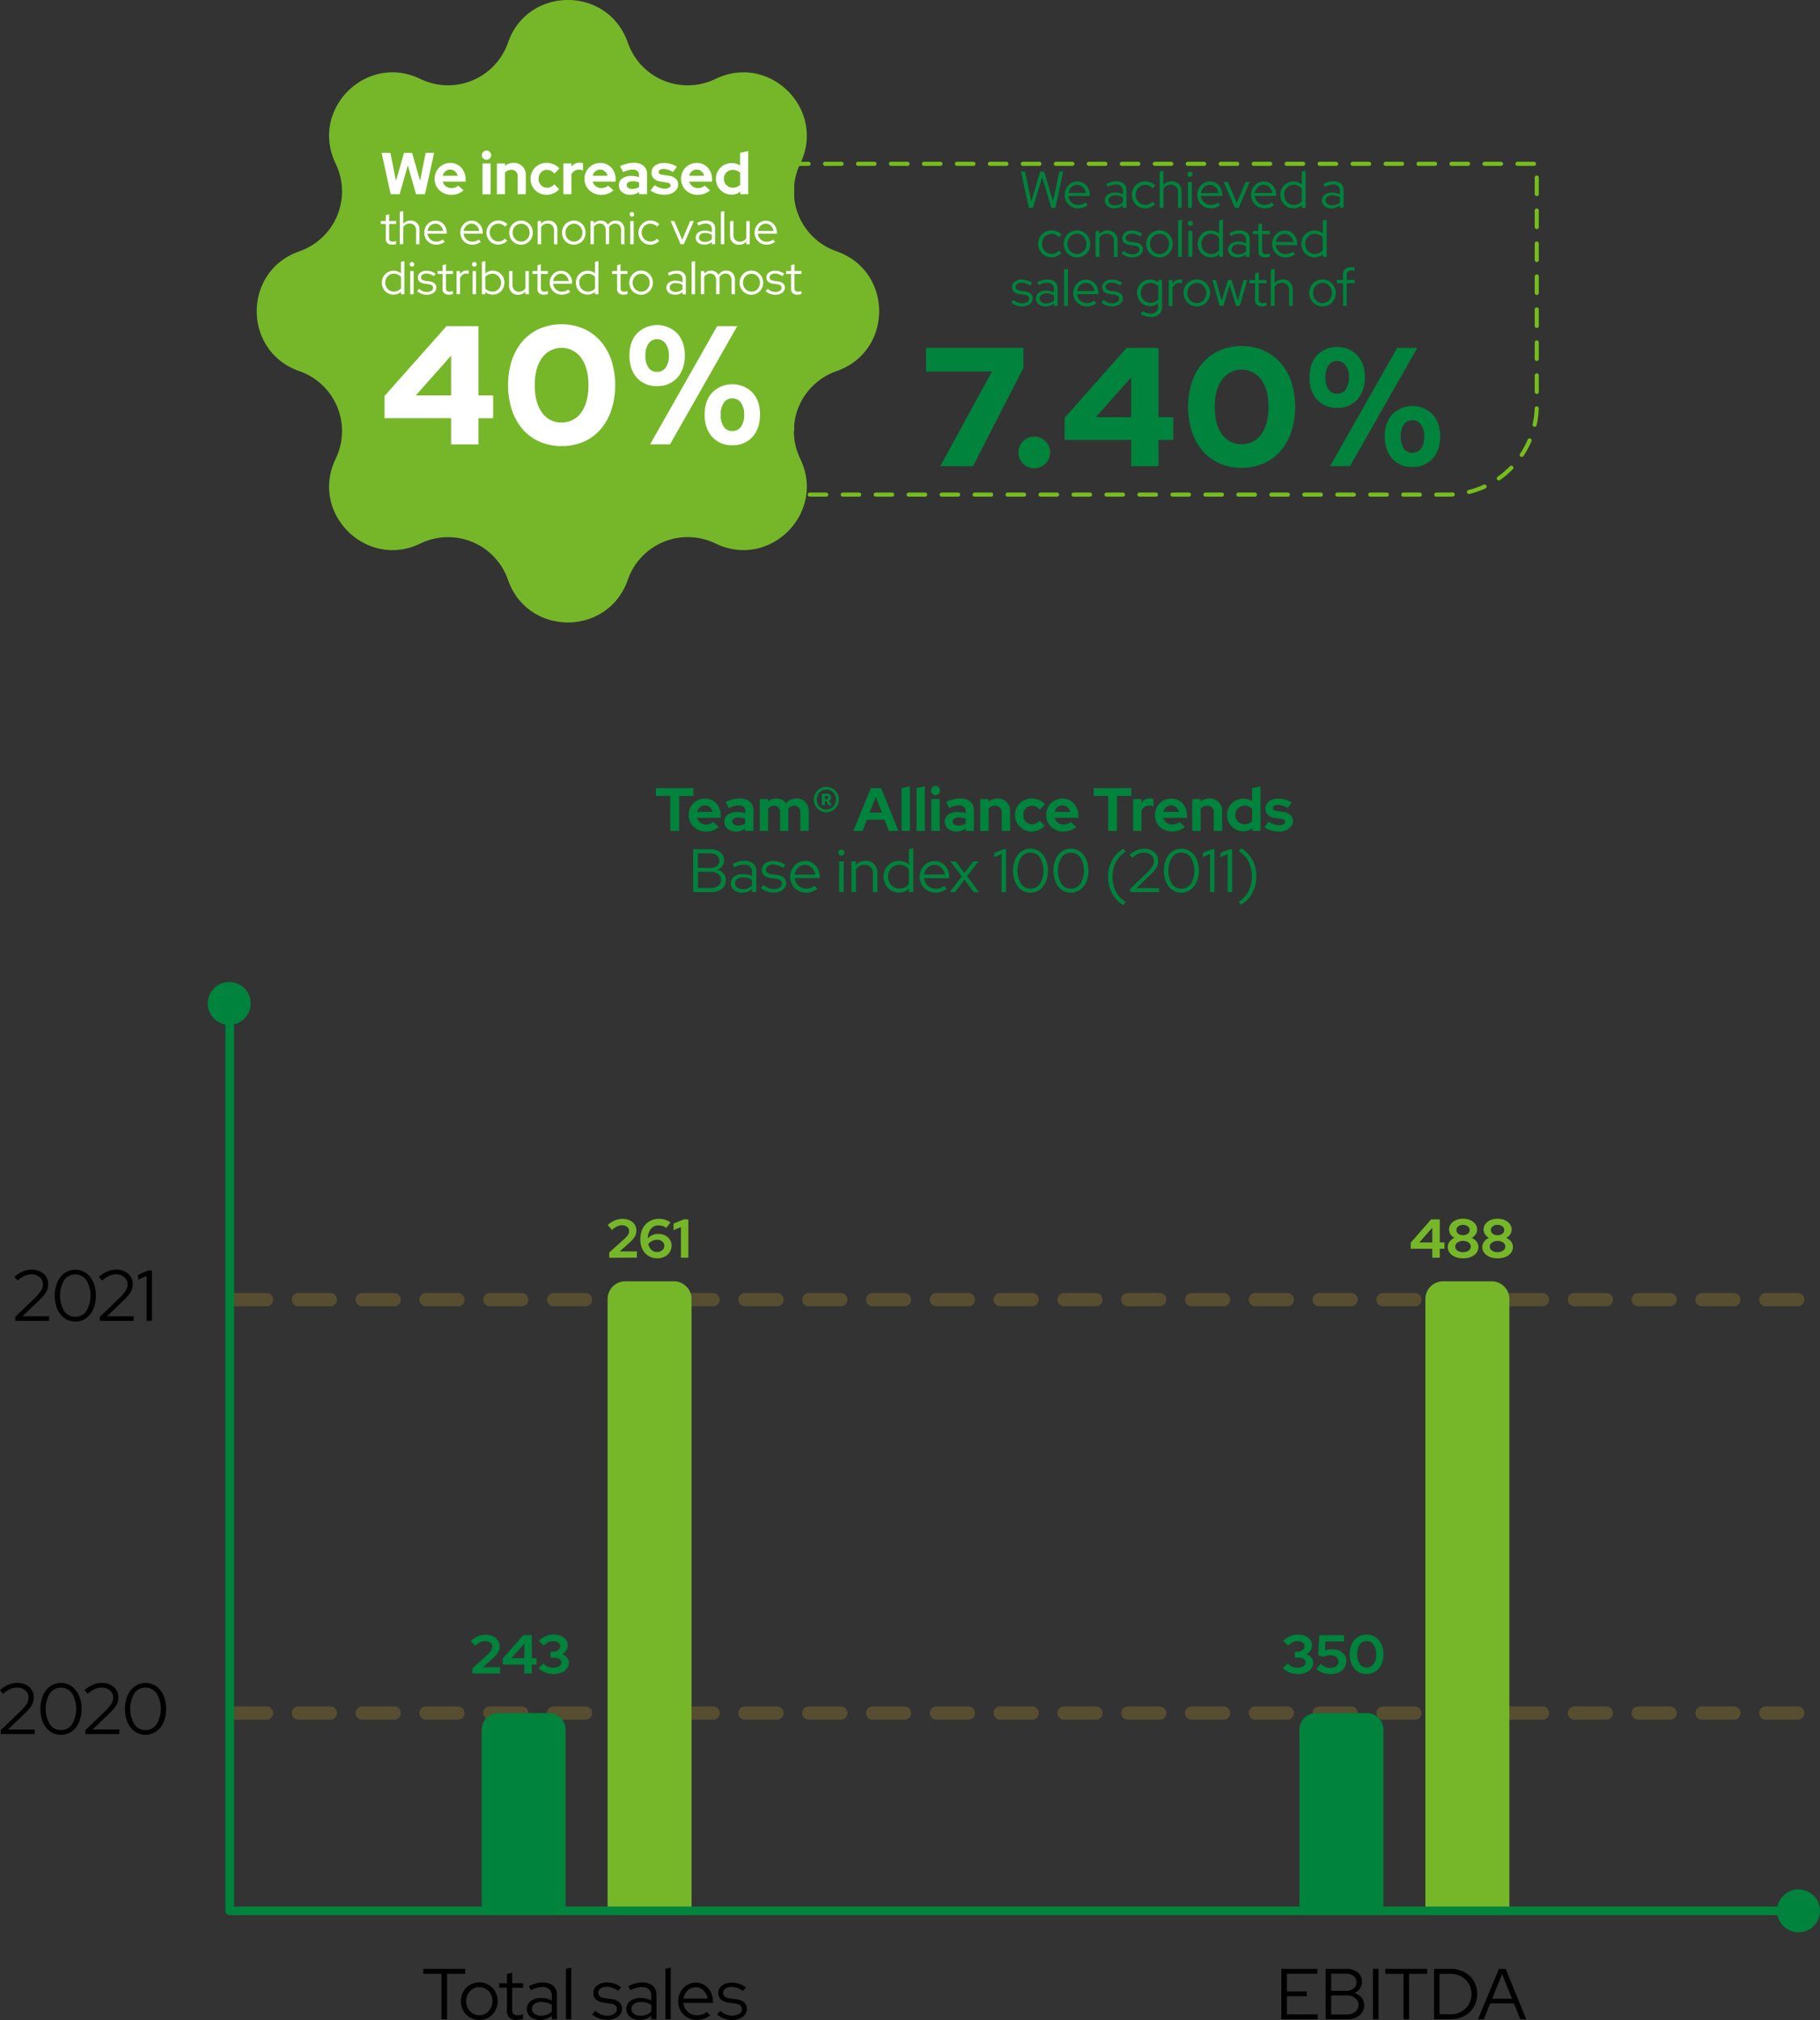 <svg xmlns="http://www.w3.org/2000/svg" viewBox="0 0 982.48 1090.16"><rect x="0" y="0" width="982.48" height="1090.16" fill="#333333" stroke="none"/><defs><style>.cls-1,.cls-5,.cls-6{fill:none;stroke-linecap:round;stroke-linejoin:round;}.cls-1{stroke:#76bd1d;stroke-width:2.22px;stroke-dasharray:8.9;}.cls-2{fill:#76b72a;}.cls-3{fill:#fff;}.cls-4{fill:#00833c;}.cls-5{stroke:#fcc423;stroke-width:7.17px;stroke-dasharray:17.22;opacity:0.18;}.cls-6{stroke:#00833c;stroke-width:4.66px;}</style></defs><g id="Capa_2" data-name="Capa 2"><g id="Capa_1-2" data-name="Capa 1"><path class="cls-1" d="M427.58,88.41h402a0,0,0,0,1,0,0V218.75a48.19,48.19,0,0,1-48.19,48.19H427.58a0,0,0,0,1,0,0V88.41A0,0,0,0,1,427.58,88.41Z"/><path class="cls-2" d="M338.83,22.76l.19.51A34.22,34.22,0,0,0,386,42.72l.49-.23c29.09-13.83,59.44,16.51,45.61,45.6l-.23.5a34.22,34.22,0,0,0,19.44,46.94l.52.19c30.34,10.79,30.34,53.7,0,64.49l-.52.19a34.22,34.22,0,0,0-19.44,46.94l.23.5c13.83,29.08-16.52,59.43-45.61,45.6l-.49-.23A34.22,34.22,0,0,0,339,312.65l-.19.52c-10.79,30.34-53.7,30.34-64.5,0l-.18-.52a34.22,34.22,0,0,0-46.94-19.44l-.5.23c-29.08,13.83-59.43-16.52-45.6-45.6l.23-.5a34.22,34.22,0,0,0-19.45-46.94l-.51-.19c-30.35-10.79-30.35-53.7,0-64.49l.51-.19a34.22,34.22,0,0,0,19.45-46.94l-.23-.5c-13.83-29.09,16.52-59.43,45.6-45.6l.5.23a34.22,34.22,0,0,0,46.94-19.45l.18-.51c10.8-30.35,53.71-30.35,64.5,0"/><path class="cls-3" d="M215.74,104.81H210.9L206,82.5h4.75l3,15.14L218.1,82.5h4.34l4.33,15.08,3-15.08h4.59l-4.94,22.31h-4.84l-4.44-15.59Z"/><path class="cls-3" d="M250.27,102.74a9.93,9.93,0,0,1-6.73,2.39,9.15,9.15,0,0,1-3.52-.67,9,9,0,0,1-2.84-1.81,8.59,8.59,0,0,1-1.88-2.73,8.35,8.35,0,0,1-.68-3.39,8.64,8.64,0,0,1,2.45-6.11,8.3,8.3,0,0,1,2.73-1.83,8.44,8.44,0,0,1,3.36-.67,8,8,0,0,1,3.27.68A8,8,0,0,1,249,90.47a8.29,8.29,0,0,1,1.72,2.82,9.82,9.82,0,0,1,.63,3.55V98H239a4.64,4.64,0,0,0,1.72,2.52,4.84,4.84,0,0,0,3,1,5.91,5.91,0,0,0,2-.35,4.85,4.85,0,0,0,1.63-1Zm-7.21-11.22a3.89,3.89,0,0,0-2.58.91,4.7,4.7,0,0,0-1.5,2.44h8.13a4.79,4.79,0,0,0-1.51-2.41A3.77,3.77,0,0,0,243.06,91.52Z"/><path class="cls-3" d="M262.64,86.23a2.41,2.41,0,0,1-1.76-.74,2.46,2.46,0,0,1,0-3.5,2.45,2.45,0,0,1,3.51,0,2.49,2.49,0,0,1-1.75,4.24Zm2.2,2v16.61h-4.37V88.2Z"/><path class="cls-3" d="M268.25,104.81V88.2h4.37v1.31a6.87,6.87,0,0,1,2.12-1.21,7.38,7.38,0,0,1,2.53-.41,6.33,6.33,0,0,1,6.57,6.6v10.32h-4.37V95.12a3.43,3.43,0,0,0-.94-2.52,3.38,3.38,0,0,0-2.5-.95,4.31,4.31,0,0,0-2,.43,3.67,3.67,0,0,0-1.45,1.23v11.5Z"/><path class="cls-3" d="M295.28,101.31a4.91,4.91,0,0,0,2.09-.45,6.06,6.06,0,0,0,1.87-1.4l2.61,2.71a9,9,0,0,1-3.06,2.18,9.14,9.14,0,0,1-3.7.78,8.81,8.81,0,0,1-3.43-.67,8.63,8.63,0,0,1-2.77-1.81,8.3,8.3,0,0,1-1.83-2.73,8.94,8.94,0,0,1,0-6.79,8.36,8.36,0,0,1,4.6-4.57,8.81,8.81,0,0,1,3.43-.67,9.49,9.49,0,0,1,3.79.78,8.83,8.83,0,0,1,3.1,2.18l-2.68,2.84a6.58,6.58,0,0,0-1.91-1.5,4.87,4.87,0,0,0-2.2-.51,4.18,4.18,0,0,0-3.18,1.4,4.92,4.92,0,0,0-1.29,3.45,4.74,4.74,0,0,0,1.33,3.41A4.33,4.33,0,0,0,295.28,101.31Z"/><path class="cls-3" d="M304.11,104.81V88.2h4.37V90a5.22,5.22,0,0,1,1.93-1.64,5.6,5.6,0,0,1,2.5-.56,8.66,8.66,0,0,1,1.07.11,2.54,2.54,0,0,1,.75.27V92a4.3,4.3,0,0,0-1.05-.33,5.83,5.83,0,0,0-1.18-.12,4.58,4.58,0,0,0-2.35.64,4.36,4.36,0,0,0-1.67,1.85v10.74Z"/><path class="cls-3" d="M331.18,102.74a9.93,9.93,0,0,1-6.73,2.39,9.15,9.15,0,0,1-3.52-.67,9,9,0,0,1-2.84-1.81,8.59,8.59,0,0,1-1.88-2.73,8.35,8.35,0,0,1-.68-3.39A8.64,8.64,0,0,1,318,90.42a8.3,8.3,0,0,1,2.73-1.83,8.44,8.44,0,0,1,3.36-.67,8,8,0,0,1,3.27.68A8,8,0,0,1,330,90.47a8.29,8.29,0,0,1,1.72,2.82,9.82,9.82,0,0,1,.63,3.55V98H319.93a4.64,4.64,0,0,0,1.72,2.52,4.84,4.84,0,0,0,3,1,5.91,5.91,0,0,0,2-.35,4.85,4.85,0,0,0,1.63-1ZM324,91.52a3.89,3.89,0,0,0-2.58.91,4.7,4.7,0,0,0-1.5,2.44H328a4.79,4.79,0,0,0-1.51-2.41A3.77,3.77,0,0,0,324,91.52Z"/><path class="cls-3" d="M340.17,105.1a6.54,6.54,0,0,1-4.37-1.42,4.56,4.56,0,0,1-1.69-3.68,4.36,4.36,0,0,1,1.82-3.7,8.29,8.29,0,0,1,5-1.34,14,14,0,0,1,2,.16,13.68,13.68,0,0,1,2,.48V94.42a2.63,2.63,0,0,0-.89-2.17,4,4,0,0,0-2.61-.73,8.41,8.41,0,0,0-2.28.34,18.55,18.55,0,0,0-2.79,1l-1.6-3.22a21.76,21.76,0,0,1,3.78-1.34,15.12,15.12,0,0,1,3.62-.44,7.68,7.68,0,0,1,5.21,1.61A5.64,5.64,0,0,1,349.29,94v10.77H345v-1.14a7.68,7.68,0,0,1-2.21,1.08A9.14,9.14,0,0,1,340.17,105.1Zm-1.88-5.19a1.72,1.72,0,0,0,.83,1.51,3.87,3.87,0,0,0,2.2.56,7,7,0,0,0,2-.27,5.83,5.83,0,0,0,1.67-.79V98.44a7.78,7.78,0,0,0-1.67-.46,10.94,10.94,0,0,0-1.83-.15,4.28,4.28,0,0,0-2.35.56A1.74,1.74,0,0,0,338.29,99.91Z"/><path class="cls-3" d="M351.2,102.84l2.17-2.9a13.51,13.51,0,0,0,2.77,1.42,8,8,0,0,0,2.61.46,4.92,4.92,0,0,0,2.35-.48,1.44,1.44,0,0,0,.88-1.28,1.24,1.24,0,0,0-.5-1,3.57,3.57,0,0,0-1.58-.54L356.71,98A6.84,6.84,0,0,1,353,96.43a4.21,4.21,0,0,1-1.29-3.22,4.57,4.57,0,0,1,1.88-3.83,8.13,8.13,0,0,1,5-1.43,11.66,11.66,0,0,1,3.53.53A12.79,12.79,0,0,1,365.42,90l-2.11,2.81a13.57,13.57,0,0,0-2.61-1.2,8.4,8.4,0,0,0-2.52-.4,3.54,3.54,0,0,0-1.9.45,1.35,1.35,0,0,0-.71,1.18,1.19,1.19,0,0,0,.52,1,4.07,4.07,0,0,0,1.74.52l3.19.48a6.69,6.69,0,0,1,3.74,1.59,4.12,4.12,0,0,1,1.33,3.16,4.42,4.42,0,0,1-.56,2.18,5.69,5.69,0,0,1-1.51,1.74,7.4,7.4,0,0,1-2.3,1.15,10,10,0,0,1-2.9.41,14.53,14.53,0,0,1-4.24-.59A9.86,9.86,0,0,1,351.2,102.84Z"/><path class="cls-3" d="M383.3,102.74a10.53,10.53,0,0,1-3.14,1.82,10.67,10.67,0,0,1-3.58.57,9.2,9.2,0,0,1-3.53-.67,8.8,8.8,0,0,1-2.83-1.81,8.37,8.37,0,0,1-2.57-6.12,8.83,8.83,0,0,1,.65-3.37,8.69,8.69,0,0,1,1.8-2.74,8.3,8.3,0,0,1,2.73-1.83,8.44,8.44,0,0,1,3.36-.67,8,8,0,0,1,3.27.68,8.2,8.2,0,0,1,2.62,1.87,8.61,8.61,0,0,1,1.72,2.82,10,10,0,0,1,.62,3.55V98H372.05a4.69,4.69,0,0,0,1.72,2.52,4.85,4.85,0,0,0,3,1,6,6,0,0,0,2-.35,4.7,4.7,0,0,0,1.62-1Zm-7.2-11.22a3.86,3.86,0,0,0-2.58.91,4.58,4.58,0,0,0-1.5,2.44h8.13a4.81,4.81,0,0,0-1.52-2.41A3.76,3.76,0,0,0,376.1,91.52Z"/><path class="cls-3" d="M399.63,104.81v-1.37a7.14,7.14,0,0,1-2.2,1.2,8.2,8.2,0,0,1-2.52.4,8.32,8.32,0,0,1-3.3-.67,8.68,8.68,0,0,1-2.7-1.82,8.45,8.45,0,0,1-1.8-2.71,8.7,8.7,0,0,1-.65-3.35,8.3,8.3,0,0,1,.67-3.34A8.5,8.5,0,0,1,389,90.44a8.25,8.25,0,0,1,2.72-1.81A8.8,8.8,0,0,1,395,88a8.33,8.33,0,0,1,2.37.34,7.75,7.75,0,0,1,2.15,1V82.5l4.37-1v23.27Zm-8.87-8.32a4.8,4.8,0,0,0,4.85,4.82,5.7,5.7,0,0,0,2.22-.42,5,5,0,0,0,1.73-1.18V93.24a4.9,4.9,0,0,0-1.73-1.15,6.08,6.08,0,0,0-2.22-.41,4.75,4.75,0,0,0-4.85,4.81Z"/><path class="cls-3" d="M208.25,129v-8.15h-2.7v-1.57h2.7v-3.18l1.83-.47v3.65h3.77v1.57h-3.77v7.68a1.94,1.94,0,0,0,.45,1.44,2.07,2.07,0,0,0,1.47.43,5.37,5.37,0,0,0,.94-.07,5.28,5.28,0,0,0,.89-.25v1.62a4.67,4.67,0,0,1-1.07.25,9,9,0,0,1-1.13.08,3.62,3.62,0,0,1-2.5-.78A2.81,2.81,0,0,1,208.25,129Z"/><path class="cls-3" d="M215.83,131.81v-17.5l1.85-.42v6.87a4.79,4.79,0,0,1,1.72-1.28,5.55,5.55,0,0,1,2.23-.44,4.63,4.63,0,0,1,4.82,4.85v7.92h-1.82v-7.55a3.6,3.6,0,0,0-.95-2.62,3.42,3.42,0,0,0-2.55-1,4.12,4.12,0,0,0-2,.5,3.85,3.85,0,0,0-1.43,1.43v9.22Z"/><path class="cls-3" d="M240.1,130.49a8,8,0,0,1-2.19,1.16,7.54,7.54,0,0,1-2.48.39,6.54,6.54,0,0,1-2.54-.5,6.08,6.08,0,0,1-2-1.38,6.32,6.32,0,0,1-1.36-2.06,6.39,6.39,0,0,1-.5-2.56,6.66,6.66,0,0,1,.48-2.53,6.94,6.94,0,0,1,1.32-2.05,6,6,0,0,1,4.37-1.87,5.63,5.63,0,0,1,4.21,1.87,6.56,6.56,0,0,1,1.25,2.05,6.85,6.85,0,0,1,.47,2.53v.57H230.8a4.71,4.71,0,0,0,1.53,3.08,4.48,4.48,0,0,0,3.17,1.22,6.09,6.09,0,0,0,1.9-.3,4.21,4.21,0,0,0,1.55-.85Zm-5-9.78a4,4,0,0,0-2.81,1.1,4.69,4.69,0,0,0-1.44,2.83h8.38a4.81,4.81,0,0,0-1.42-2.79A3.75,3.75,0,0,0,235.1,120.71Z"/><path class="cls-3" d="M259.58,130.49a8,8,0,0,1-2.19,1.16,7.65,7.65,0,0,1-2.49.39,6.57,6.57,0,0,1-2.54-.5,6.18,6.18,0,0,1-2.05-1.38A6.49,6.49,0,0,1,249,128.1a6.57,6.57,0,0,1-.5-2.56,6.48,6.48,0,0,1,.49-2.53,6.72,6.72,0,0,1,1.31-2.05,6,6,0,0,1,4.38-1.87,5.54,5.54,0,0,1,2.33.5,5.7,5.7,0,0,1,1.88,1.37,7,7,0,0,1,1.25,2.05,6.85,6.85,0,0,1,.46,2.53v.57H250.28a4.74,4.74,0,0,0,1.52,3.08,4.49,4.49,0,0,0,3.18,1.22,6.14,6.14,0,0,0,1.9-.3,4.37,4.37,0,0,0,1.55-.85Zm-5-9.78a4,4,0,0,0-2.82,1.1,4.62,4.62,0,0,0-1.43,2.83h8.37a4.86,4.86,0,0,0-1.41-2.79A3.76,3.76,0,0,0,254.58,120.71Z"/><path class="cls-3" d="M269,130.36a4.69,4.69,0,0,0,1.92-.4,5.52,5.52,0,0,0,1.73-1.17L273.8,130a7.54,7.54,0,0,1-2.25,1.47,6.64,6.64,0,0,1-2.6.53,6.38,6.38,0,0,1-2.5-.5,6.09,6.09,0,0,1-2-1.38,6.54,6.54,0,0,1-1.34-2.07,6.44,6.44,0,0,1-.5-2.55,6.36,6.36,0,0,1,.5-2.54,6.61,6.61,0,0,1,1.34-2.06,6.43,6.43,0,0,1,2-1.39A6.21,6.21,0,0,1,269,119a6.94,6.94,0,0,1,2.64.52,7.3,7.3,0,0,1,2.26,1.45l-1.18,1.35a5.56,5.56,0,0,0-1.72-1.2,5,5,0,0,0-2-.42,4.44,4.44,0,0,0-1.81.37,4.6,4.6,0,0,0-1.46,1,4.68,4.68,0,0,0-1,1.52,5.11,5.11,0,0,0-.35,1.88,5,5,0,0,0,.36,1.91,4.84,4.84,0,0,0,1,1.53,4.59,4.59,0,0,0,1.46,1A4.43,4.43,0,0,0,269,130.36Z"/><path class="cls-3" d="M274.9,125.54a6.64,6.64,0,0,1,1.86-4.63,6.45,6.45,0,0,1,7-1.37,6.28,6.28,0,0,1,2,1.37,6.73,6.73,0,0,1,1.37,7.2,6.49,6.49,0,0,1-1.37,2.08,6.28,6.28,0,0,1-2,1.37,6.48,6.48,0,0,1-5,0,6.37,6.37,0,0,1-2-1.37,6.47,6.47,0,0,1-1.36-2.08A6.65,6.65,0,0,1,274.9,125.54Zm6.4,4.87a4.35,4.35,0,0,0,1.79-.37,4.43,4.43,0,0,0,1.45-1,4.82,4.82,0,0,0,1-1.55,5.39,5.39,0,0,0,0-3.82,4.57,4.57,0,0,0-2.41-2.57,4.51,4.51,0,0,0-3.58,0,4.56,4.56,0,0,0-1.45,1,4.75,4.75,0,0,0-1,1.54,5.32,5.32,0,0,0,0,3.82,4.82,4.82,0,0,0,1,1.55,4.37,4.37,0,0,0,1.46,1A4.43,4.43,0,0,0,281.3,130.41Z"/><path class="cls-3" d="M290.25,131.81V119.29h1.85v1.47a4.74,4.74,0,0,1,1.73-1.28,5.46,5.46,0,0,1,2.22-.44,4.69,4.69,0,0,1,3.47,1.35,4.75,4.75,0,0,1,1.36,3.5v7.92h-1.83v-7.55a3.6,3.6,0,0,0-.95-2.62,3.39,3.39,0,0,0-2.55-1,4,4,0,0,0-2,.5,4,4,0,0,0-1.44,1.43v9.22Z"/><path class="cls-3" d="M303.4,125.54a6.64,6.64,0,0,1,1.86-4.63,6.45,6.45,0,0,1,7-1.37,6.28,6.28,0,0,1,2,1.37,6.75,6.75,0,0,1,1.36,7.2,6.26,6.26,0,0,1-3.38,3.45,6.48,6.48,0,0,1-5,0,6.37,6.37,0,0,1-2-1.37,6.47,6.47,0,0,1-1.36-2.08A6.65,6.65,0,0,1,303.4,125.54Zm6.4,4.87a4.35,4.35,0,0,0,1.79-.37,4.43,4.43,0,0,0,1.45-1,4.82,4.82,0,0,0,1-1.55,5.39,5.39,0,0,0,0-3.82,4.57,4.57,0,0,0-2.41-2.57,4.51,4.51,0,0,0-3.58,0,4.56,4.56,0,0,0-1.45,1,4.75,4.75,0,0,0-1,1.54,4.85,4.85,0,0,0-.37,1.91,5.23,5.23,0,0,0,.35,1.91,5,5,0,0,0,1,1.55,4.37,4.37,0,0,0,1.46,1A4.43,4.43,0,0,0,309.8,130.41Z"/><path class="cls-3" d="M318.75,131.81V119.29h1.85v1.37a4.85,4.85,0,0,1,1.62-1.21,5.07,5.07,0,0,1,2-.41,4.49,4.49,0,0,1,2.34.61,4.28,4.28,0,0,1,1.61,1.66,5.14,5.14,0,0,1,1.87-1.71,5.24,5.24,0,0,1,2.43-.56,4.39,4.39,0,0,1,3.32,1.35,4.9,4.9,0,0,1,1.28,3.5v7.92H335.3v-7.55a3.74,3.74,0,0,0-.88-2.62,3,3,0,0,0-2.37-1,3.54,3.54,0,0,0-1.88.53,4.52,4.52,0,0,0-1.45,1.52,5.62,5.62,0,0,1,.09.57,3.91,3.91,0,0,1,0,.61v7.92H327v-7.55a3.78,3.78,0,0,0-.87-2.62,3,3,0,0,0-2.35-1,3.56,3.56,0,0,0-1.81.47,3.92,3.92,0,0,0-1.39,1.36v9.32Z"/><path class="cls-3" d="M341.15,116.89a1.2,1.2,0,0,1-.88-.38,1.23,1.23,0,0,1,0-1.76,1.25,1.25,0,0,1,1.77,1.76A1.21,1.21,0,0,1,341.15,116.89Zm.92,2.4v12.52h-1.85V119.29Z"/><path class="cls-3" d="M351.07,130.36A4.77,4.77,0,0,0,353,130a5.48,5.48,0,0,0,1.72-1.17l1.15,1.25a7.3,7.3,0,0,1-2.25,1.47,6.64,6.64,0,0,1-2.6.53,6.41,6.41,0,0,1-2.5-.5,6,6,0,0,1-2-1.38,6.65,6.65,0,0,1,0-9.22A6.27,6.27,0,0,1,351,119a6.94,6.94,0,0,1,2.64.52,7.3,7.3,0,0,1,2.26,1.45l-1.17,1.35a5.6,5.6,0,0,0-1.73-1.2,5,5,0,0,0-2-.42,4.43,4.43,0,0,0-3.26,1.4,4.88,4.88,0,0,0-1,1.52,5.11,5.11,0,0,0-.35,1.88,5.06,5.06,0,0,0,1.34,3.44,4.71,4.71,0,0,0,1.46,1A4.43,4.43,0,0,0,351.07,130.36Z"/><path class="cls-3" d="M367.4,131.81,362,119.29h2l4.28,10.12,4.27-10.12h2l-5.4,12.52Z"/><path class="cls-3" d="M380.2,132a5.12,5.12,0,0,1-3.34-1,3.54,3.54,0,0,1,.06-5.51,5.8,5.8,0,0,1,3.65-1,8.3,8.3,0,0,1,1.94.22,8.17,8.17,0,0,1,1.74.63v-1.65a2.9,2.9,0,0,0-.85-2.26,3.61,3.61,0,0,0-2.48-.77,6.64,6.64,0,0,0-1.86.27,11,11,0,0,0-2.06.83l-.7-1.42a14.11,14.11,0,0,1,2.5-1,9,9,0,0,1,2.3-.3,5.4,5.4,0,0,1,3.66,1.12,4.06,4.06,0,0,1,1.29,3.23v8.42h-1.8v-1.22a6,6,0,0,1-1.87,1.09A6.43,6.43,0,0,1,380.2,132Zm-2.85-3.83a2.05,2.05,0,0,0,.88,1.72,3.77,3.77,0,0,0,2.29.66,5.8,5.8,0,0,0,2.05-.35,4.66,4.66,0,0,0,1.68-1.1v-2.35a5.48,5.48,0,0,0-1.67-.76,7.46,7.46,0,0,0-2-.24,3.94,3.94,0,0,0-2.39.66A2.09,2.09,0,0,0,377.35,128.21Z"/><path class="cls-3" d="M391,113.89v17.92h-1.85v-17.5Z"/><path class="cls-3" d="M395.92,119.29v7.55a3.6,3.6,0,0,0,.95,2.62,3.39,3.39,0,0,0,2.55,1,4,4,0,0,0,2-.51,3.9,3.9,0,0,0,1.44-1.44v-9.2h1.85v12.52h-1.85v-1.45a4.54,4.54,0,0,1-1.71,1.28,5.62,5.62,0,0,1-2.21.42,4.63,4.63,0,0,1-4.85-4.85v-7.92Z"/><path class="cls-3" d="M418.42,130.49a8,8,0,0,1-2.19,1.16,7.59,7.59,0,0,1-2.48.39,6.54,6.54,0,0,1-2.54-.5,6.08,6.08,0,0,1-2-1.38,6.32,6.32,0,0,1-1.36-2.06,6.39,6.39,0,0,1-.5-2.56,6.66,6.66,0,0,1,.48-2.53A6.94,6.94,0,0,1,409.1,121a6,6,0,0,1,4.37-1.87,5.63,5.63,0,0,1,4.21,1.87,6.75,6.75,0,0,1,1.25,2.05,6.85,6.85,0,0,1,.47,2.53v.57H409.12a4.71,4.71,0,0,0,1.53,3.08,4.48,4.48,0,0,0,3.17,1.22,6.14,6.14,0,0,0,1.9-.3,4.29,4.29,0,0,0,1.55-.85Zm-5-9.78a4,4,0,0,0-2.81,1.1,4.69,4.69,0,0,0-1.44,2.83h8.38a4.81,4.81,0,0,0-1.42-2.79A3.75,3.75,0,0,0,413.42,120.71Z"/><path class="cls-3" d="M216.48,158.81v-1.32a5.57,5.57,0,0,1-1.84,1.14,6.45,6.45,0,0,1-2.21.38,6,6,0,0,1-2.48-.5,6.18,6.18,0,0,1-3.34-3.42,6.8,6.8,0,0,1-.48-2.55,6.71,6.71,0,0,1,.48-2.54,6.33,6.33,0,0,1,7.95-3.55,6.17,6.17,0,0,1,1.89,1.06v-6.2l1.85-.42v17.92Zm-8.53-6.3a5.14,5.14,0,0,0,.36,1.93,4.84,4.84,0,0,0,1,1.55,4.66,4.66,0,0,0,1.48,1,4.43,4.43,0,0,0,1.82.38,5.21,5.21,0,0,0,2.19-.46,4.44,4.44,0,0,0,1.66-1.29v-6.2a4.53,4.53,0,0,0-1.67-1.26,5.24,5.24,0,0,0-2.18-.47,4.44,4.44,0,0,0-3.3,1.38A4.7,4.7,0,0,0,208,152.51Z"/><path class="cls-3" d="M222.38,143.89a1.2,1.2,0,0,1-.88-.38,1.23,1.23,0,0,1,0-1.76,1.22,1.22,0,0,1,.88-.36,1.24,1.24,0,0,1,.88,2.12A1.17,1.17,0,0,1,222.38,143.89Zm.92,2.4v12.52h-1.85V146.29Z"/><path class="cls-3" d="M225.18,157.09l1.12-1.2a6.4,6.4,0,0,0,1.91,1.24,5.67,5.67,0,0,0,2.17.43,4.37,4.37,0,0,0,2.45-.62,1.89,1.89,0,0,0,.95-1.63,1.54,1.54,0,0,0-.57-1.26,3.59,3.59,0,0,0-1.76-.64l-2.17-.3a5.14,5.14,0,0,1-2.79-1.11,2.91,2.91,0,0,1-.91-2.26,3.19,3.19,0,0,1,1.32-2.61,5.34,5.34,0,0,1,3.38-1,8,8,0,0,1,2.56.4,8.29,8.29,0,0,1,2.36,1.25l-1,1.25a9,9,0,0,0-2-1.05,6.08,6.08,0,0,0-2-.35,3.56,3.56,0,0,0-2.09.57,1.78,1.78,0,0,0-.81,1.5,1.48,1.48,0,0,0,.55,1.24,3.67,3.67,0,0,0,1.77.61l2.18.3a5.06,5.06,0,0,1,2.81,1.12,3,3,0,0,1,.94,2.28,3.13,3.13,0,0,1-.39,1.52,3.79,3.79,0,0,1-1.08,1.22,5.16,5.16,0,0,1-1.61.8,6.76,6.76,0,0,1-2,.29,8.25,8.25,0,0,1-2.91-.51A7,7,0,0,1,225.18,157.09Z"/><path class="cls-3" d="M238.9,156v-8.15h-2.7v-1.57h2.7v-3.18l1.83-.47v3.65h3.77v1.57h-3.77v7.68a1.94,1.94,0,0,0,.45,1.44,2.07,2.07,0,0,0,1.47.43,5.37,5.37,0,0,0,.94-.07,5,5,0,0,0,.89-.25v1.62a4.71,4.71,0,0,1-1.06.25,9.25,9.25,0,0,1-1.14.08,3.62,3.62,0,0,1-2.5-.78A2.81,2.81,0,0,1,238.9,156Z"/><path class="cls-3" d="M246.48,158.81V146.29h1.85v1.77a4,4,0,0,1,1.45-1.51,3.9,3.9,0,0,1,2.05-.54,5.54,5.54,0,0,1,.62,0,2.61,2.61,0,0,1,.55.14v1.7a4.74,4.74,0,0,0-.65-.16,3.5,3.5,0,0,0-.65-.07,3.27,3.27,0,0,0-2,.67,4.09,4.09,0,0,0-1.35,1.91v8.57Z"/><path class="cls-3" d="M256.05,143.89a1.24,1.24,0,0,1-.87-2.14,1.24,1.24,0,0,1,1.76,1.76A1.19,1.19,0,0,1,256.05,143.89Zm.93,2.4v12.52h-1.85V146.29Z"/><path class="cls-3" d="M272.3,152.54a6.62,6.62,0,0,1-.49,2.55,6.08,6.08,0,0,1-3.35,3.42,6.07,6.07,0,0,1-2.48.5,6.22,6.22,0,0,1-2.14-.37,6.35,6.35,0,0,1-1.89-1.08v1.25h-1.82v-17.5l1.85-.42v6.72a5.13,5.13,0,0,1,1.81-1.13,6.43,6.43,0,0,1,4.69.11,6.44,6.44,0,0,1,2,1.36,6.36,6.36,0,0,1,1.33,2.05A6.53,6.53,0,0,1,272.3,152.54Zm-6.47-4.83a5.15,5.15,0,0,0-2.19.47,4.34,4.34,0,0,0-1.66,1.28v6.2a4.45,4.45,0,0,0,1.67,1.27,5.2,5.2,0,0,0,2.18.46,4.4,4.4,0,0,0,3.31-1.39,4.76,4.76,0,0,0,1.34-3.44,4.85,4.85,0,0,0-.37-1.91,5,5,0,0,0-1-1.54,4.66,4.66,0,0,0-1.48-1A4.46,4.46,0,0,0,265.83,147.71Z"/><path class="cls-3" d="M276.65,146.29v7.55a3.6,3.6,0,0,0,1,2.62,3.41,3.41,0,0,0,2.55,1,4,4,0,0,0,2-.51,3.83,3.83,0,0,0,1.44-1.44v-9.2h1.85v12.52H283.6v-1.45a4.54,4.54,0,0,1-1.71,1.28,5.62,5.62,0,0,1-2.21.42,4.63,4.63,0,0,1-4.85-4.85v-7.92Z"/><path class="cls-3" d="M290.15,156v-8.15h-2.7v-1.57h2.7v-3.18l1.83-.47v3.65h3.77v1.57H292v7.68a1.94,1.94,0,0,0,.45,1.44,2.07,2.07,0,0,0,1.47.43,5.37,5.37,0,0,0,.94-.07,5.28,5.28,0,0,0,.89-.25v1.62a4.67,4.67,0,0,1-1.07.25,9,9,0,0,1-1.13.08,3.62,3.62,0,0,1-2.5-.78A2.81,2.81,0,0,1,290.15,156Z"/><path class="cls-3" d="M307.88,157.49a8,8,0,0,1-2.19,1.16,7.65,7.65,0,0,1-2.49.39,6.57,6.57,0,0,1-2.54-.5,6.18,6.18,0,0,1-2.05-1.38,6.49,6.49,0,0,1-1.36-2.06,6.57,6.57,0,0,1-.5-2.56,6.48,6.48,0,0,1,.49-2.53,6.72,6.72,0,0,1,1.31-2,6,6,0,0,1,4.38-1.87,5.54,5.54,0,0,1,2.33.5,5.7,5.7,0,0,1,1.88,1.37,7,7,0,0,1,1.25,2,6.85,6.85,0,0,1,.46,2.53v.57H298.58a4.74,4.74,0,0,0,1.52,3.08,4.51,4.51,0,0,0,3.18,1.22,6.14,6.14,0,0,0,1.9-.3,4.37,4.37,0,0,0,1.55-.85Zm-5-9.78a4,4,0,0,0-2.82,1.1,4.62,4.62,0,0,0-1.43,2.83H307a4.86,4.86,0,0,0-1.41-2.79A3.76,3.76,0,0,0,302.88,147.71Z"/><path class="cls-3" d="M321.23,158.81v-1.32a5.57,5.57,0,0,1-1.84,1.14,6.45,6.45,0,0,1-2.21.38,6,6,0,0,1-2.48-.5,6.18,6.18,0,0,1-3.34-3.42,6.8,6.8,0,0,1-.48-2.55,6.71,6.71,0,0,1,.48-2.54,6.33,6.33,0,0,1,7.95-3.55,6.29,6.29,0,0,1,1.89,1.06v-6.2l1.85-.42v17.92Zm-8.53-6.3a5.14,5.14,0,0,0,.36,1.93,4.59,4.59,0,0,0,2.47,2.57,4.43,4.43,0,0,0,1.82.38,5.21,5.21,0,0,0,2.19-.46,4.44,4.44,0,0,0,1.66-1.29v-6.2a4.53,4.53,0,0,0-1.67-1.26,5.24,5.24,0,0,0-2.18-.47,4.44,4.44,0,0,0-3.3,1.38A4.7,4.7,0,0,0,312.7,152.51Z"/><path class="cls-3" d="M333.13,156v-8.15h-2.7v-1.57h2.7v-3.18l1.82-.47v3.65h3.78v1.57H335v7.68a1.94,1.94,0,0,0,.45,1.44,2.08,2.08,0,0,0,1.48.43,5.18,5.18,0,0,0,.93-.07,5,5,0,0,0,.89-.25v1.62a4.71,4.71,0,0,1-1.06.25,9,9,0,0,1-1.14.08,3.64,3.64,0,0,1-2.5-.78A2.84,2.84,0,0,1,333.13,156Z"/><path class="cls-3" d="M339.73,152.54a6.64,6.64,0,0,1,1.86-4.63,6.16,6.16,0,0,1,2-1.37,6.34,6.34,0,0,1,2.5-.5,6.24,6.24,0,0,1,2.48.5,6.32,6.32,0,0,1,2,1.37,6.64,6.64,0,0,1,1.86,4.63,6.65,6.65,0,0,1-.5,2.57,6.47,6.47,0,0,1-1.36,2.08,6.32,6.32,0,0,1-2,1.37,6.07,6.07,0,0,1-2.48.5,6.4,6.4,0,0,1-4.54-1.87,6.31,6.31,0,0,1-1.36-2.08A6.47,6.47,0,0,1,339.73,152.54Zm6.4,4.87a4.27,4.27,0,0,0,1.78-.37,4.33,4.33,0,0,0,1.45-1,5,5,0,0,0,1-1.55,5.39,5.39,0,0,0,0-3.82,4.75,4.75,0,0,0-1-1.54,4.45,4.45,0,0,0-1.45-1,4.27,4.27,0,0,0-1.78-.37,4.32,4.32,0,0,0-1.79.37,4.56,4.56,0,0,0-1.45,1,5,5,0,0,0-1,1.54,5,5,0,0,0-.36,1.91,5.23,5.23,0,0,0,.35,1.91,5,5,0,0,0,1,1.55,4.41,4.41,0,0,0,1.47,1A4.36,4.36,0,0,0,346.13,157.41Z"/><path class="cls-3" d="M364.4,159a5.12,5.12,0,0,1-3.34-1,3.37,3.37,0,0,1-1.28-2.73,3.33,3.33,0,0,1,1.35-2.78,5.78,5.78,0,0,1,3.65-1,8.22,8.22,0,0,1,1.93.22,7.8,7.8,0,0,1,1.74.63v-1.65a2.87,2.87,0,0,0-.85-2.26,3.58,3.58,0,0,0-2.47-.77,6.77,6.77,0,0,0-1.87.27,11.22,11.22,0,0,0-2.06.83l-.7-1.42a14.11,14.11,0,0,1,2.5-.95,9.08,9.08,0,0,1,2.3-.3,5.4,5.4,0,0,1,3.66,1.12,4.06,4.06,0,0,1,1.29,3.23v8.42h-1.8v-1.22a6.06,6.06,0,0,1-1.86,1.09A6.53,6.53,0,0,1,364.4,159Zm-2.85-3.83a2.06,2.06,0,0,0,.89,1.72,3.72,3.72,0,0,0,2.29.66,5.84,5.84,0,0,0,2-.35,4.71,4.71,0,0,0,1.67-1.1v-2.35a5.54,5.54,0,0,0-1.66-.76,7.52,7.52,0,0,0-2-.24,3.92,3.92,0,0,0-2.39.66A2.1,2.1,0,0,0,361.55,155.21Z"/><path class="cls-3" d="M375.2,140.89v17.92h-1.85v-17.5Z"/><path class="cls-3" d="M378.35,158.81V146.29h1.85v1.37a4.79,4.79,0,0,1,1.63-1.21,5,5,0,0,1,2.05-.41,4.48,4.48,0,0,1,2.33.61,4.38,4.38,0,0,1,1.62,1.66,5,5,0,0,1,1.86-1.71,5.27,5.27,0,0,1,2.43-.56,4.38,4.38,0,0,1,3.32,1.35,4.86,4.86,0,0,1,1.29,3.5v7.92H394.9v-7.55a3.78,3.78,0,0,0-.87-2.62,3.05,3.05,0,0,0-2.38-1,3.48,3.48,0,0,0-1.87.53,4.42,4.42,0,0,0-1.45,1.52c0,.19.06.38.08.57a3.91,3.91,0,0,1,0,.61v7.92h-1.83v-7.55a3.78,3.78,0,0,0-.87-2.62,3,3,0,0,0-2.35-1,3.56,3.56,0,0,0-1.81.47,4,4,0,0,0-1.39,1.36v9.32Z"/><path class="cls-3" d="M399.25,152.54a6.64,6.64,0,0,1,1.86-4.63,6.45,6.45,0,0,1,7-1.37,6.28,6.28,0,0,1,2,1.37,6.73,6.73,0,0,1,1.37,7.2,6.49,6.49,0,0,1-1.37,2.08,6.28,6.28,0,0,1-2,1.37,6.48,6.48,0,0,1-5,0,6.37,6.37,0,0,1-2-1.37,6.47,6.47,0,0,1-1.36-2.08A6.65,6.65,0,0,1,399.25,152.54Zm6.4,4.87a4.35,4.35,0,0,0,1.79-.37,4.43,4.43,0,0,0,1.45-1,4.82,4.82,0,0,0,1-1.55,5.39,5.39,0,0,0,0-3.82,4.57,4.57,0,0,0-2.41-2.57,4.51,4.51,0,0,0-3.58,0,4.56,4.56,0,0,0-1.45,1,4.75,4.75,0,0,0-1,1.54,5,5,0,0,0-.36,1.91,5.22,5.22,0,0,0,.34,1.91,5,5,0,0,0,1,1.55,4.37,4.37,0,0,0,1.46,1A4.43,4.43,0,0,0,405.65,157.41Z"/><path class="cls-3" d="M413.32,157.09l1.13-1.2a6.28,6.28,0,0,0,1.91,1.24,5.66,5.66,0,0,0,2.16.43,4.35,4.35,0,0,0,2.45-.62,1.87,1.87,0,0,0,.95-1.63,1.53,1.53,0,0,0-.56-1.26,3.59,3.59,0,0,0-1.76-.64l-2.18-.3a5.11,5.11,0,0,1-2.78-1.11,2.92,2.92,0,0,1-.92-2.26,3.2,3.2,0,0,1,1.33-2.61,5.31,5.31,0,0,1,3.37-1,8.09,8.09,0,0,1,2.57.4,8.56,8.56,0,0,1,2.36,1.25l-1,1.25a9,9,0,0,0-2-1.05,6.09,6.09,0,0,0-2-.35,3.53,3.53,0,0,0-2.08.57,1.79,1.79,0,0,0-.82,1.5,1.5,1.5,0,0,0,.55,1.24,3.71,3.71,0,0,0,1.78.61l2.17.3a5.09,5.09,0,0,1,2.82,1.12,3,3,0,0,1,.93,2.28,3.23,3.23,0,0,1-.38,1.52,3.79,3.79,0,0,1-1.08,1.22,5.28,5.28,0,0,1-1.61.8,6.76,6.76,0,0,1-2,.29,8.21,8.21,0,0,1-2.91-.51A7.11,7.11,0,0,1,413.32,157.09Z"/><path class="cls-3" d="M427.05,156v-8.15h-2.7v-1.57h2.7v-3.18l1.83-.47v3.65h3.77v1.57h-3.77v7.68a1.9,1.9,0,0,0,.45,1.44,2.05,2.05,0,0,0,1.47.43,5.37,5.37,0,0,0,.94-.07,5,5,0,0,0,.88-.25v1.62a4.58,4.58,0,0,1-1.06.25,9,9,0,0,1-1.14.08,3.65,3.65,0,0,1-2.5-.78A2.84,2.84,0,0,1,427.05,156Z"/><path class="cls-3" d="M258.29,176v37.39h7.94v12.31h-7.94v14.13H243.52V225.68H207.59v-12L241.06,176Zm-33.83,37.39h19.06V191.94Z"/><path class="cls-3" d="M303.16,240.73a29.11,29.11,0,0,1-11.86-2.37,25.76,25.76,0,0,1-9.12-6.66,30.88,30.88,0,0,1-5.83-10.4,44.28,44.28,0,0,1,0-27A30.61,30.61,0,0,1,282.23,184a26.22,26.22,0,0,1,9.12-6.65,30.61,30.61,0,0,1,23.62,0,26.4,26.4,0,0,1,9.12,6.65A30.61,30.61,0,0,1,330,194.35a44.28,44.28,0,0,1,0,27,30.9,30.9,0,0,1-5.84,10.4,25.58,25.58,0,0,1-9.12,6.66A29.06,29.06,0,0,1,303.16,240.73Zm0-12.77a12.37,12.37,0,0,0,10.62-5.38q3.89-5.39,3.88-14.77,0-9.21-3.92-14.64a13,13,0,0,0-21.16,0q-3.91,5.43-3.92,14.64,0,9.39,3.88,14.77A12.37,12.37,0,0,0,303.16,228Z"/><path class="cls-3" d="M354.68,208.35a13.93,13.93,0,0,1-10.9-4.51q-4-4.51-4-12t4.1-11.9a15.28,15.28,0,0,1,21.7,0q4.11,4.5,4.11,11.9t-4.06,12A13.93,13.93,0,0,1,354.68,208.35Zm0-7.66a5.48,5.48,0,0,0,4.7-2.32,11,11,0,0,0,1.69-6.52,10.57,10.57,0,0,0-1.74-6.39,5.46,5.46,0,0,0-4.65-2.37,5.35,5.35,0,0,0-4.6,2.37,10.78,10.78,0,0,0-1.69,6.39,11.22,11.22,0,0,0,1.64,6.52A5.35,5.35,0,0,0,354.68,200.69Zm7,39.12H350.94L387.15,176H398Zm33.65.46a13.9,13.9,0,0,1-10.89-4.51q-4.06-4.51-4.06-12t4.1-11.9a15.32,15.32,0,0,1,21.71,0q4.1,4.51,4.1,11.9t-4.06,12A13.92,13.92,0,0,1,395.35,240.27Zm0-7.66a5.49,5.49,0,0,0,4.7-2.33,11,11,0,0,0,1.69-6.52,10.56,10.56,0,0,0-1.74-6.38,5.46,5.46,0,0,0-4.65-2.37,5.35,5.35,0,0,0-4.6,2.37,10.77,10.77,0,0,0-1.69,6.38,11.2,11.2,0,0,0,1.64,6.52A5.37,5.37,0,0,0,395.35,232.61Z"/><path class="cls-4" d="M557.58,112.19H555.4l-4.23-19.6h2.18l3.34,16.18,4.84-16.18h2.1l4.84,16.13,3.36-16.13h2.1l-4.22,19.6h-2.19l-4.95-16.61Z"/><path class="cls-4" d="M587.18,110.7a9.11,9.11,0,0,1-2.45,1.31,8.87,8.87,0,0,1-2.79.43,7.3,7.3,0,0,1-2.84-.56,7,7,0,0,1-2.3-1.54,7.35,7.35,0,0,1-2.08-5.18,7.39,7.39,0,0,1,.54-2.83,7.8,7.8,0,0,1,1.47-2.3,6.87,6.87,0,0,1,2.2-1.54,6.69,6.69,0,0,1,2.7-.55,6.22,6.22,0,0,1,2.62.55,6.56,6.56,0,0,1,2.1,1.54,7.43,7.43,0,0,1,1.4,2.3,7.57,7.57,0,0,1,.52,2.83v.64H576.76a5.32,5.32,0,0,0,1.71,3.45,5.06,5.06,0,0,0,3.55,1.37,6.69,6.69,0,0,0,2.13-.34,4.86,4.86,0,0,0,1.74-1Zm-5.6-10.94a4.46,4.46,0,0,0-3.15,1.23,5.11,5.11,0,0,0-1.61,3.16h9.38a5.4,5.4,0,0,0-1.59-3.12A4.18,4.18,0,0,0,581.58,99.76Z"/><path class="cls-4" d="M601.6,112.44a5.7,5.7,0,0,1-3.74-1.18,4,4,0,0,1,.07-6.17,6.58,6.58,0,0,1,4.09-1.16,9.2,9.2,0,0,1,2.17.25,9.1,9.1,0,0,1,1.94.7V103a3.24,3.24,0,0,0-1-2.53,4,4,0,0,0-2.77-.86,7.6,7.6,0,0,0-2.09.3,12.21,12.21,0,0,0-2.31.94l-.78-1.6a15,15,0,0,1,2.8-1.06,9.92,9.92,0,0,1,2.57-.34,6.07,6.07,0,0,1,4.11,1.26,4.54,4.54,0,0,1,1.44,3.61v9.44h-2v-1.37a6.63,6.63,0,0,1-2.08,1.21A7.28,7.28,0,0,1,601.6,112.44Zm-3.2-4.28a2.29,2.29,0,0,0,1,1.91,4.14,4.14,0,0,0,2.56.75,6.28,6.28,0,0,0,2.3-.4,5.24,5.24,0,0,0,1.87-1.23v-2.63a6.29,6.29,0,0,0-1.86-.86,8.79,8.79,0,0,0-2.2-.26,4.38,4.38,0,0,0-2.67.74A2.36,2.36,0,0,0,598.4,108.16Z"/><path class="cls-4" d="M618.17,110.56a5.36,5.36,0,0,0,2.16-.45,6.29,6.29,0,0,0,1.93-1.31l1.29,1.4a8.32,8.32,0,0,1-2.52,1.65,7.53,7.53,0,0,1-2.91.59,7.11,7.11,0,0,1-2.8-.56,6.81,6.81,0,0,1-2.27-1.54,7.45,7.45,0,0,1-2.07-5.18,7.09,7.09,0,0,1,.56-2.84,7.17,7.17,0,0,1,1.51-2.31,7,7,0,0,1,2.27-1.56,6.94,6.94,0,0,1,2.8-.57,7.62,7.62,0,0,1,3,.59,8,8,0,0,1,2.53,1.62l-1.31,1.51a6.26,6.26,0,0,0-1.93-1.34,5.48,5.48,0,0,0-2.22-.48,4.89,4.89,0,0,0-2,.42,5.06,5.06,0,0,0-1.64,1.15,5.4,5.4,0,0,0-1.08,1.71,5.6,5.6,0,0,0-.39,2.1,5.44,5.44,0,0,0,.41,2.14,5.38,5.38,0,0,0,1.09,1.71,5.12,5.12,0,0,0,3.65,1.55Z"/><path class="cls-4" d="M626,112.19V92.59l2.07-.48v7.7A5.47,5.47,0,0,1,630,98.37a6,6,0,0,1,2.49-.49,5.25,5.25,0,0,1,3.89,1.51,5.31,5.31,0,0,1,1.51,3.92v8.88h-2v-8.46a4,4,0,0,0-1.07-2.94,3.77,3.77,0,0,0-2.85-1.09,4.52,4.52,0,0,0-2.25.56,4.22,4.22,0,0,0-1.62,1.6v10.33Z"/><path class="cls-4" d="M642.39,95.47a1.35,1.35,0,0,1-1-.42,1.37,1.37,0,0,1,0-2,1.38,1.38,0,0,1,1-.41,1.35,1.35,0,0,1,1,.41,1.41,1.41,0,0,1-1,2.39Zm1,2.69v14h-2.08v-14Z"/><path class="cls-4" d="M658.77,110.7a9,9,0,0,1-2.45,1.31,8.87,8.87,0,0,1-2.79.43,7.34,7.34,0,0,1-2.84-.56,7.07,7.07,0,0,1-3.82-3.85,7.38,7.38,0,0,1-.56-2.87,7.21,7.21,0,0,1,.55-2.83,7.42,7.42,0,0,1,1.47-2.3,6.64,6.64,0,0,1,4.9-2.09,6.2,6.2,0,0,1,2.61.55,6.35,6.35,0,0,1,2.1,1.54,7.43,7.43,0,0,1,1.4,2.3,7.57,7.57,0,0,1,.52,2.83v.64H648.35a5.32,5.32,0,0,0,1.71,3.45,5.09,5.09,0,0,0,3.56,1.37,6.69,6.69,0,0,0,2.13-.34,4.73,4.73,0,0,0,1.73-1Zm-5.6-10.94A4.5,4.5,0,0,0,650,101a5.16,5.16,0,0,0-1.61,3.16h9.38a5.38,5.38,0,0,0-1.58-3.12A4.21,4.21,0,0,0,653.17,99.76Z"/><path class="cls-4" d="M666.64,112.19l-6.08-14h2.3l4.79,11.34,4.78-11.34h2.22l-6,14Z"/><path class="cls-4" d="M687.81,110.7a9.11,9.11,0,0,1-2.45,1.31,8.87,8.87,0,0,1-2.79.43,7.3,7.3,0,0,1-2.84-.56,7,7,0,0,1-2.3-1.54,7.35,7.35,0,0,1-2.08-5.18,7.39,7.39,0,0,1,.54-2.83,7.8,7.8,0,0,1,1.47-2.3,6.87,6.87,0,0,1,2.2-1.54,6.69,6.69,0,0,1,2.7-.55,6.22,6.22,0,0,1,2.62.55A6.56,6.56,0,0,1,687,100a7.43,7.43,0,0,1,1.4,2.3,7.57,7.57,0,0,1,.52,2.83v.64H677.39a5.32,5.32,0,0,0,1.71,3.45,5.06,5.06,0,0,0,3.55,1.37,6.69,6.69,0,0,0,2.13-.34,4.86,4.86,0,0,0,1.74-1Zm-5.6-10.94a4.46,4.46,0,0,0-3.15,1.23,5.11,5.11,0,0,0-1.61,3.16h9.38a5.4,5.4,0,0,0-1.59-3.12A4.18,4.18,0,0,0,682.21,99.76Z"/><path class="cls-4" d="M702.76,112.19V110.7A6.11,6.11,0,0,1,700.7,112a7.06,7.06,0,0,1-7.49-1.66,7.16,7.16,0,0,1-1.5-2.3,7.62,7.62,0,0,1-.54-2.86,7.44,7.44,0,0,1,.54-2.84,7.16,7.16,0,0,1,1.5-2.3,7.35,7.35,0,0,1,2.25-1.53,7.05,7.05,0,0,1,2.79-.55,7.19,7.19,0,0,1,2.37.4,6.88,6.88,0,0,1,2.11,1.19V92.59l2.07-.48v20.08Zm-9.55-7.06a5.76,5.76,0,0,0,.41,2.16,5.39,5.39,0,0,0,1.1,1.73,5.1,5.1,0,0,0,1.66,1.15,5,5,0,0,0,2,.42,5.76,5.76,0,0,0,2.45-.52,4.84,4.84,0,0,0,1.86-1.44v-6.94a5,5,0,0,0-1.88-1.42,5.88,5.88,0,0,0-2.43-.51,5,5,0,0,0-3.7,1.54A5.22,5.22,0,0,0,693.21,105.13Z"/><path class="cls-4" d="M718.77,112.44a5.67,5.67,0,0,1-3.73-1.18,3.95,3.95,0,0,1,.07-6.17,6.55,6.55,0,0,1,4.08-1.16,9.28,9.28,0,0,1,4.12.95V103a3.24,3.24,0,0,0-.95-2.53,4,4,0,0,0-2.77-.86,7.6,7.6,0,0,0-2.09.3,12.21,12.21,0,0,0-2.31.94l-.78-1.6a14.71,14.71,0,0,1,2.8-1.06,9.81,9.81,0,0,1,2.57-.34,6,6,0,0,1,4.1,1.26,4.54,4.54,0,0,1,1.45,3.61v9.44h-2v-1.37a6.67,6.67,0,0,1-2.09,1.21A7.2,7.2,0,0,1,718.77,112.44Zm-3.19-4.28a2.26,2.26,0,0,0,1,1.91,4.12,4.12,0,0,0,2.56.75,6.22,6.22,0,0,0,2.29-.4,5.28,5.28,0,0,0,1.88-1.23v-2.63a6.29,6.29,0,0,0-1.86-.86,8.85,8.85,0,0,0-2.2-.26,4.38,4.38,0,0,0-2.67.74A2.34,2.34,0,0,0,715.58,108.16Z"/><path class="cls-4" d="M567.62,137a5.4,5.4,0,0,0,2.16-.45,6.67,6.67,0,0,0,1.93-1.31l1.29,1.39a8.36,8.36,0,0,1-2.52,1.66,7.54,7.54,0,0,1-2.92.59,7.14,7.14,0,0,1-2.8-.56,7,7,0,0,1-2.26-1.54,7.45,7.45,0,0,1-2.08-5.19,7.34,7.34,0,0,1,.56-2.84,7.6,7.6,0,0,1,1.52-2.31,7.05,7.05,0,0,1,2.26-1.55,7,7,0,0,1,2.8-.57,7.8,7.8,0,0,1,3,.58,8.08,8.08,0,0,1,2.53,1.63l-1.31,1.51a5.87,5.87,0,0,0-1.94-1.34,5.4,5.4,0,0,0-2.21-.48,4.89,4.89,0,0,0-2,.42,4.81,4.81,0,0,0-1.64,1.15,5.19,5.19,0,0,0-1.08,1.71,5.59,5.59,0,0,0-.39,2.09,5.67,5.67,0,0,0,.4,2.15,5.4,5.4,0,0,0,1.1,1.71,5.12,5.12,0,0,0,1.63,1.13A5,5,0,0,0,567.62,137Z"/><path class="cls-4" d="M574.23,131.62a7.21,7.21,0,0,1,.56-2.85,7.13,7.13,0,0,1,1.52-2.32,7.16,7.16,0,0,1,5.09-2.1,7.07,7.07,0,0,1,5.05,2.1,7.35,7.35,0,0,1,2.09,5.17,7.52,7.52,0,0,1-.56,2.89,7.32,7.32,0,0,1-1.53,2.32,7.07,7.07,0,0,1-5.05,2.1,7.16,7.16,0,0,1-5.09-2.1,7.13,7.13,0,0,1-1.52-2.32A7.33,7.33,0,0,1,574.23,131.62Zm7.17,5.46a4.72,4.72,0,0,0,2-.42A4.78,4.78,0,0,0,585,135.5a5.39,5.39,0,0,0,1.08-1.73,6.09,6.09,0,0,0,0-4.29,5.34,5.34,0,0,0-1.08-1.72,5.19,5.19,0,0,0-1.62-1.15,5,5,0,0,0-4,0,5.19,5.19,0,0,0-1.62,1.15,5.54,5.54,0,0,0-1.09,1.72,5.66,5.66,0,0,0-.41,2.14,5.86,5.86,0,0,0,.39,2.15,5.39,5.39,0,0,0,1.08,1.73,4.67,4.67,0,0,0,1.64,1.16A4.78,4.78,0,0,0,581.4,137.08Z"/><path class="cls-4" d="M591.42,138.65v-14h2.07v1.66a5.35,5.35,0,0,1,1.93-1.45,6.3,6.3,0,0,1,2.5-.48,5.18,5.18,0,0,1,5.4,5.43v8.87h-2V130.2a4,4,0,0,0-1.07-2.94,3.8,3.8,0,0,0-2.85-1.1,4.46,4.46,0,0,0-2.26.57,4.31,4.31,0,0,0-1.61,1.59v10.33Z"/><path class="cls-4" d="M605.36,136.72l1.26-1.34a7,7,0,0,0,2.15,1.38,6.23,6.23,0,0,0,2.42.49,4.87,4.87,0,0,0,2.74-.7,2.1,2.1,0,0,0,1.07-1.82,1.73,1.73,0,0,0-.63-1.41,4,4,0,0,0-2-.71l-2.43-.34a5.81,5.81,0,0,1-3.13-1.25,3.26,3.26,0,0,1-1-2.53,3.6,3.6,0,0,1,1.48-2.93,6,6,0,0,1,3.79-1.16,9.12,9.12,0,0,1,2.87.45,9.38,9.38,0,0,1,2.64,1.4l-1.09,1.4a11.05,11.05,0,0,0-2.28-1.18,6.76,6.76,0,0,0-2.26-.39,4,4,0,0,0-2.34.65,2,2,0,0,0-.9,1.68,1.67,1.67,0,0,0,.61,1.38,4.13,4.13,0,0,0,2,.69l2.43.33a5.65,5.65,0,0,1,3.16,1.25,3.31,3.31,0,0,1,1.05,2.56,3.53,3.53,0,0,1-.44,1.7,4.34,4.34,0,0,1-1.2,1.37,6,6,0,0,1-1.81.89,7.35,7.35,0,0,1-2.24.33,9.24,9.24,0,0,1-3.26-.58A8,8,0,0,1,605.36,136.72Z"/><path class="cls-4" d="M618.78,131.62a7.29,7.29,0,0,1,2.08-5.17,7.14,7.14,0,0,1,10.14,0,7.13,7.13,0,0,1,1.52,2.32,7.21,7.21,0,0,1,.56,2.85,7.33,7.33,0,0,1-.56,2.89,7.13,7.13,0,0,1-1.52,2.32,7,7,0,0,1-2.27,1.54,6.89,6.89,0,0,1-2.79.56,7.11,7.11,0,0,1-5.08-2.1,7.32,7.32,0,0,1-1.53-2.32A7.51,7.51,0,0,1,618.78,131.62Zm7.16,5.46a4.9,4.9,0,0,0,3.63-1.58,5.39,5.39,0,0,0,1.08-1.73,6.09,6.09,0,0,0,0-4.29,5.34,5.34,0,0,0-1.08-1.72,5.19,5.19,0,0,0-1.62-1.15,5,5,0,0,0-4,0,5.08,5.08,0,0,0-1.62,1.15,5.54,5.54,0,0,0-1.09,1.72,5.47,5.47,0,0,0-.41,2.14,5.86,5.86,0,0,0,.39,2.15,5.39,5.39,0,0,0,1.08,1.73,4.67,4.67,0,0,0,1.64,1.16A4.74,4.74,0,0,0,625.94,137.08Z"/><path class="cls-4" d="M638,118.58v20.07H636v-19.6Z"/><path class="cls-4" d="M642.6,121.94a1.4,1.4,0,0,1-1-2.4,1.37,1.37,0,0,1,1-.4,1.35,1.35,0,0,1,1,.4,1.43,1.43,0,0,1,0,2A1.33,1.33,0,0,1,642.6,121.94Zm1,2.68v14h-2.07v-14Z"/><path class="cls-4" d="M658.11,138.65v-1.48a6,6,0,0,1-2.05,1.27,7,7,0,0,1-2.48.44,6.93,6.93,0,0,1-2.77-.56,7,7,0,0,1-2.24-1.53,6.79,6.79,0,0,1-1.5-2.31,7.43,7.43,0,0,1-.55-2.86,7.33,7.33,0,0,1,.55-2.84,6.9,6.9,0,0,1,1.5-2.29,6.8,6.8,0,0,1,2.25-1.53,7.12,7.12,0,0,1,5.15-.15,6.73,6.73,0,0,1,2.12,1.19v-7l2.07-.47v20.07Zm-9.54-7.05a5.71,5.71,0,0,0,.4,2.15,5.29,5.29,0,0,0,1.11,1.74,5.21,5.21,0,0,0,1.65,1.15,5,5,0,0,0,2,.42,5.88,5.88,0,0,0,2.45-.52,5.08,5.08,0,0,0,1.87-1.44v-6.95a5.07,5.07,0,0,0-1.88-1.41,5.81,5.81,0,0,0-2.44-.52,5,5,0,0,0-3.69,1.54A5.26,5.26,0,0,0,648.57,131.6Z"/><path class="cls-4" d="M668.11,138.91a5.75,5.75,0,0,1-3.74-1.18,4,4,0,0,1,.07-6.17,6.52,6.52,0,0,1,4.09-1.17,9.14,9.14,0,0,1,2.17.26,8.67,8.67,0,0,1,1.95.7V129.5a3.23,3.23,0,0,0-1-2.54,4,4,0,0,0-2.77-.85,7.9,7.9,0,0,0-2.08.29,12.91,12.91,0,0,0-2.31.94l-.79-1.6a16.51,16.51,0,0,1,2.8-1.06,10.37,10.37,0,0,1,2.58-.33,6,6,0,0,1,4.1,1.26,4.54,4.54,0,0,1,1.44,3.61v9.43h-2v-1.37a6.7,6.7,0,0,1-2.09,1.22A7.24,7.24,0,0,1,668.11,138.91Zm-3.19-4.29a2.3,2.3,0,0,0,1,1.92,4.2,4.2,0,0,0,2.56.74,6.49,6.49,0,0,0,2.3-.39,5.28,5.28,0,0,0,1.88-1.23V133a6,6,0,0,0-1.87-.86,8.33,8.33,0,0,0-2.19-.26,4.35,4.35,0,0,0-2.68.74A2.33,2.33,0,0,0,664.92,134.62Z"/><path class="cls-4" d="M679.31,135.52v-9.13h-3v-1.77h3v-3.55l2-.53v4.08h4.23v1.77h-4.23V135a2.17,2.17,0,0,0,.51,1.61,2.34,2.34,0,0,0,1.65.48,5.6,5.6,0,0,0,1-.08,5.34,5.34,0,0,0,1-.28v1.82a5.07,5.07,0,0,1-1.19.28,9.26,9.26,0,0,1-1.27.09,4.08,4.08,0,0,1-2.8-.87A3.2,3.2,0,0,1,679.31,135.52Z"/><path class="cls-4" d="M699.16,137.17a8.92,8.92,0,0,1-2.45,1.3,8.57,8.57,0,0,1-2.78.44,7.35,7.35,0,0,1-2.85-.56,7,7,0,0,1-3.82-3.86,7.34,7.34,0,0,1-.56-2.87,7.16,7.16,0,0,1,.55-2.82,7.42,7.42,0,0,1,1.47-2.3,6.62,6.62,0,0,1,2.2-1.54,6.7,6.7,0,0,1,2.7-.56,6.29,6.29,0,0,1,2.62.56,6.42,6.42,0,0,1,2.1,1.54,7.83,7.83,0,0,1,1.4,2.3,7.72,7.72,0,0,1,.51,2.82v.65h-11.5a5.29,5.29,0,0,0,1.7,3.44,5,5,0,0,0,3.56,1.37,7,7,0,0,0,2.13-.33,4.73,4.73,0,0,0,1.73-.95Zm-5.6-10.95a4.5,4.5,0,0,0-3.15,1.23,5.27,5.27,0,0,0-1.61,3.17h9.38a5.35,5.35,0,0,0-1.58-3.13A4.25,4.25,0,0,0,693.56,126.22Z"/><path class="cls-4" d="M714.11,138.65v-1.48a6,6,0,0,1-2.05,1.27,7,7,0,0,1-2.48.44,6.93,6.93,0,0,1-2.77-.56,7,7,0,0,1-2.24-1.53,6.79,6.79,0,0,1-1.5-2.31,7.43,7.43,0,0,1-.55-2.86,7.33,7.33,0,0,1,.55-2.84,6.9,6.9,0,0,1,1.5-2.29,6.8,6.8,0,0,1,2.25-1.53,7.12,7.12,0,0,1,5.15-.15,6.73,6.73,0,0,1,2.12,1.19v-7l2.07-.47v20.07Zm-9.54-7.05a5.71,5.71,0,0,0,.4,2.15,5.29,5.29,0,0,0,1.11,1.74,5.21,5.21,0,0,0,1.65,1.15,5,5,0,0,0,2,.42,5.88,5.88,0,0,0,2.45-.52,5.08,5.08,0,0,0,1.87-1.44v-6.95a5.07,5.07,0,0,0-1.88-1.41,5.81,5.81,0,0,0-2.44-.52,5,5,0,0,0-3.69,1.54A5.26,5.26,0,0,0,704.57,131.6Z"/><path class="cls-4" d="M545.92,163.19l1.26-1.35a7,7,0,0,0,2.14,1.39,6.27,6.27,0,0,0,2.42.49,4.9,4.9,0,0,0,2.75-.7,2.1,2.1,0,0,0,1.06-1.82,1.71,1.71,0,0,0-.63-1.41,4,4,0,0,0-2-.72l-2.44-.33a5.78,5.78,0,0,1-3.12-1.25,3.28,3.28,0,0,1-1-2.53,3.56,3.56,0,0,1,1.48-2.93,6,6,0,0,1,3.78-1.16,9,9,0,0,1,5.52,1.85l-1.09,1.4a10.21,10.21,0,0,0-2.29-1.18,6.66,6.66,0,0,0-2.25-.39,4,4,0,0,0-2.34.64,2,2,0,0,0-.91,1.68,1.68,1.68,0,0,0,.62,1.39,4.25,4.25,0,0,0,2,.68l2.43.34a5.65,5.65,0,0,1,3.15,1.25,3.3,3.3,0,0,1,1,2.56,3.45,3.45,0,0,1-.43,1.69,4.15,4.15,0,0,1-1.21,1.37,5.63,5.63,0,0,1-1.8.9,7.67,7.67,0,0,1-2.24.32,9.2,9.2,0,0,1-3.26-.57A8,8,0,0,1,545.92,163.19Z"/><path class="cls-4" d="M564.4,165.37a5.75,5.75,0,0,1-3.74-1.17,3.78,3.78,0,0,1-1.44-3.06,3.74,3.74,0,0,1,1.51-3.12,6.58,6.58,0,0,1,4.09-1.16,9.28,9.28,0,0,1,4.12.95V156a3.21,3.21,0,0,0-1-2.53,4,4,0,0,0-2.77-.85,7.51,7.51,0,0,0-2.08.29,12.91,12.91,0,0,0-2.31.94l-.79-1.6a15.7,15.7,0,0,1,2.8-1.06,9.94,9.94,0,0,1,2.58-.34,6,6,0,0,1,4.1,1.26,4.55,4.55,0,0,1,1.44,3.61v9.44h-2v-1.37a6.7,6.7,0,0,1-2.09,1.22A7.24,7.24,0,0,1,564.4,165.37Zm-3.19-4.28a2.31,2.31,0,0,0,1,1.92,4.2,4.2,0,0,0,2.56.74,6.49,6.49,0,0,0,2.3-.39,5.45,5.45,0,0,0,1.88-1.24v-2.63a6.2,6.2,0,0,0-1.87-.85,8.31,8.31,0,0,0-2.19-.27,4.41,4.41,0,0,0-2.68.74A2.36,2.36,0,0,0,561.21,161.09Z"/><path class="cls-4" d="M576.5,145v20.08h-2.08v-19.6Z"/><path class="cls-4" d="M591.84,163.64a9.2,9.2,0,0,1-2.45,1.3,8.59,8.59,0,0,1-2.79.43,7.16,7.16,0,0,1-2.84-.56,6.85,6.85,0,0,1-2.29-1.54,7.06,7.06,0,0,1-1.53-2.31,7.34,7.34,0,0,1-.56-2.87,7.21,7.21,0,0,1,.55-2.83A7.37,7.37,0,0,1,581.4,153a6.44,6.44,0,0,1,2.19-1.54,6.55,6.55,0,0,1,2.71-.56A6.3,6.3,0,0,1,591,153a7.38,7.38,0,0,1,1.4,2.29,7.57,7.57,0,0,1,.52,2.83v.65H581.42a5.3,5.3,0,0,0,1.71,3.44,5.09,5.09,0,0,0,3.56,1.37,7,7,0,0,0,2.13-.33,5,5,0,0,0,1.73-1Zm-5.6-10.95a4.5,4.5,0,0,0-3.15,1.23,5.19,5.19,0,0,0-1.61,3.16h9.38a5.38,5.38,0,0,0-1.58-3.12A4.21,4.21,0,0,0,586.24,152.69Z"/><path class="cls-4" d="M594.53,163.19l1.26-1.35a7,7,0,0,0,2.14,1.39,6.23,6.23,0,0,0,2.42.49,4.9,4.9,0,0,0,2.75-.7,2.12,2.12,0,0,0,1.06-1.82,1.71,1.71,0,0,0-.63-1.41,4,4,0,0,0-2-.72l-2.44-.33a5.78,5.78,0,0,1-3.12-1.25,3.28,3.28,0,0,1-1-2.53,3.56,3.56,0,0,1,1.48-2.93,6,6,0,0,1,3.78-1.16,9.08,9.08,0,0,1,2.87.45,9.18,9.18,0,0,1,2.65,1.4l-1.1,1.4a9.94,9.94,0,0,0-2.28-1.18,6.74,6.74,0,0,0-2.25-.39,4,4,0,0,0-2.34.64,2,2,0,0,0-.91,1.68,1.66,1.66,0,0,0,.62,1.39,4.24,4.24,0,0,0,2,.68l2.44.34a5.65,5.65,0,0,1,3.15,1.25,3.3,3.3,0,0,1,1,2.56,3.57,3.57,0,0,1-.43,1.69,4.26,4.26,0,0,1-1.21,1.37,5.63,5.63,0,0,1-1.8.9,7.72,7.72,0,0,1-2.24.32,9.29,9.29,0,0,1-3.27-.57A7.94,7.94,0,0,1,594.53,163.19Z"/><path class="cls-4" d="M620.82,165.23a6.61,6.61,0,0,1-2.73-.56,7.35,7.35,0,0,1-3.72-9.46,7,7,0,0,1,6.51-4.37,6.63,6.63,0,0,1,2.33.43,7.58,7.58,0,0,1,2.09,1.22v-1.4h2v14.37a5.36,5.36,0,0,1-1.56,4.13,6.41,6.41,0,0,1-4.49,1.44,11.28,11.28,0,0,1-2.88-.38,9.89,9.89,0,0,1-2.6-1.08l.89-1.62a12.25,12.25,0,0,0,2.34,1,8.07,8.07,0,0,0,2.17.31,4.32,4.32,0,0,0,3-1,3.6,3.6,0,0,0,1-2.8v-1.87a7.23,7.23,0,0,1-2.08,1.2A6.8,6.8,0,0,1,620.82,165.23Zm-5-7.19a5.73,5.73,0,0,0,.39,2.11,5.54,5.54,0,0,0,1.08,1.71A5.27,5.27,0,0,0,619,163a5,5,0,0,0,2,.42,6,6,0,0,0,2.46-.5,4.61,4.61,0,0,0,1.82-1.43v-6.89a4.77,4.77,0,0,0-1.83-1.4,6.1,6.1,0,0,0-2.45-.5,5,5,0,0,0-2,.4,4.8,4.8,0,0,0-1.63,1.14,5.54,5.54,0,0,0-1.08,1.71A5.6,5.6,0,0,0,615.86,158Z"/><path class="cls-4" d="M630.87,165.12v-14h2.07v2a4.49,4.49,0,0,1,1.63-1.69,4.38,4.38,0,0,1,2.29-.61,4.79,4.79,0,0,1,.7.05,2.8,2.8,0,0,1,.62.15v1.9c-.24-.07-.49-.13-.73-.18a4.4,4.4,0,0,0-.73-.07,3.65,3.65,0,0,0-2.26.74,4.71,4.71,0,0,0-1.52,2.15v9.6Z"/><path class="cls-4" d="M638.91,158.09a7.17,7.17,0,0,1,.56-2.85,7,7,0,0,1,3.81-3.87,7.23,7.23,0,0,1,5.58,0,7.18,7.18,0,0,1,2.27,1.54,7.48,7.48,0,0,1,1.53,2.33,7.35,7.35,0,0,1,.55,2.85,7.29,7.29,0,0,1-2.08,5.21,7.07,7.07,0,0,1-5,2.1,7.16,7.16,0,0,1-5.09-2.1,7.24,7.24,0,0,1-1.52-2.32A7.33,7.33,0,0,1,638.91,158.09Zm7.17,5.46a4.88,4.88,0,0,0,2-.42A5.06,5.06,0,0,0,649.7,162a5.33,5.33,0,0,0,1.08-1.74,6.07,6.07,0,0,0,0-4.28,5.23,5.23,0,0,0-1.08-1.72,5,5,0,0,0-1.62-1.15,5,5,0,0,0-4,0,5,5,0,0,0-1.62,1.15,5.43,5.43,0,0,0-1.09,1.72,5.62,5.62,0,0,0-.41,2.14,5.77,5.77,0,0,0,.39,2.14,5.33,5.33,0,0,0,1.08,1.74,5,5,0,0,0,3.66,1.58Z"/><path class="cls-4" d="M660.41,165.12h-2l-3.95-14h2l3,11.2,3.5-11.2h1.84l3.48,11.2,3-11.2h2l-4,14h-2l-3.47-11.23Z"/><path class="cls-4" d="M677.52,162v-9.12h-3v-1.77h3v-3.55l2-.54v4.09h4.23v1.77h-4.23v8.59a2.14,2.14,0,0,0,.51,1.61,2.28,2.28,0,0,0,1.65.49,6.6,6.6,0,0,0,1-.08,6.25,6.25,0,0,0,1-.28V165a5.62,5.62,0,0,1-1.19.28,11.25,11.25,0,0,1-1.27.08,4.07,4.07,0,0,1-2.8-.87A3.14,3.14,0,0,1,677.52,162Z"/><path class="cls-4" d="M686,165.12v-19.6l2.07-.48v7.7A5.47,5.47,0,0,1,690,151.3a6.21,6.21,0,0,1,2.49-.49,5.18,5.18,0,0,1,5.4,5.43v8.88h-2v-8.46a4,4,0,0,0-1.07-2.94,3.83,3.83,0,0,0-2.85-1.09,4.59,4.59,0,0,0-2.26.56,4.41,4.41,0,0,0-1.61,1.6v10.33Z"/><path class="cls-4" d="M706.75,158.09a7.35,7.35,0,0,1,.56-2.85,7.09,7.09,0,0,1,6.61-4.43,7,7,0,0,1,2.78.56,7.18,7.18,0,0,1,2.27,1.54,7.4,7.4,0,0,1,2.09,5.18,7.52,7.52,0,0,1-.56,2.89A7.27,7.27,0,0,1,719,163.3a7.07,7.07,0,0,1-5.05,2.1,7.14,7.14,0,0,1-2.8-.56,7,7,0,0,1-2.28-1.54,7.1,7.1,0,0,1-1.53-2.32A7.52,7.52,0,0,1,706.75,158.09Zm7.17,5.46a4.85,4.85,0,0,0,2-.42,5,5,0,0,0,1.62-1.16,5.33,5.33,0,0,0,1.08-1.74,6.07,6.07,0,0,0,0-4.28,5.23,5.23,0,0,0-1.08-1.72,4.93,4.93,0,0,0-1.62-1.15,5,5,0,0,0-4,0,5,5,0,0,0-1.63,1.15A5.43,5.43,0,0,0,709.2,156a5.86,5.86,0,0,0,0,4.28,5.48,5.48,0,0,0,1.07,1.74,5,5,0,0,0,1.64,1.16A5,5,0,0,0,713.92,163.55Z"/><path class="cls-4" d="M721.65,151.09H725v-2.66a4.23,4.23,0,0,1,1.12-3.15,4.38,4.38,0,0,1,3.22-1.1c.37,0,.71,0,1,0a4.23,4.23,0,0,1,.87.2v1.85a6,6,0,0,0-.87-.21,4.65,4.65,0,0,0-.87-.07,2.49,2.49,0,0,0-1.83.6,2.54,2.54,0,0,0-.61,1.89v2.6h4.18v1.77H727v12.26h-2V152.86h-3.3Z"/><path class="cls-4" d="M507.57,251.57l27.9-51.07H499.91V187.74h52.53v10.85l-27.18,53Z"/><path class="cls-4" d="M558.27,235.61a8.57,8.57,0,1,1-6,2.51A8.19,8.19,0,0,1,558.27,235.61Z"/><path class="cls-4" d="M625.39,187.74v37.39h7.94v12.31h-7.94v14.13H610.62V237.44H574.69V225.49l33.47-37.75Zm-33.83,37.39h19.06V203.7Z"/><path class="cls-4" d="M670.26,252.48a29.11,29.11,0,0,1-11.86-2.37,25.76,25.76,0,0,1-9.12-6.65,30.81,30.81,0,0,1-5.83-10.4,44.28,44.28,0,0,1,0-26.95,30.28,30.28,0,0,1,5.88-10.35,26.37,26.37,0,0,1,9.12-6.66,30.61,30.61,0,0,1,23.62,0,26.56,26.56,0,0,1,9.12,6.66,30.61,30.61,0,0,1,5.88,10.35,44.28,44.28,0,0,1,0,26.95,31,31,0,0,1-5.84,10.4,25.68,25.68,0,0,1-9.12,6.65A29.1,29.1,0,0,1,670.26,252.48Zm0-12.76a12.39,12.39,0,0,0,10.62-5.38q3.87-5.39,3.88-14.78,0-9.21-3.92-14.63a13,13,0,0,0-21.16,0q-3.93,5.41-3.92,14.63,0,9.41,3.87,14.78A12.42,12.42,0,0,0,670.26,239.72Z"/><path class="cls-4" d="M721.78,220.11a13.93,13.93,0,0,1-10.9-4.51q-4.05-4.51-4-12t4.1-11.9a15.31,15.31,0,0,1,21.7,0q4.11,4.52,4.11,11.9t-4.06,12A13.93,13.93,0,0,1,721.78,220.11Zm0-7.66a5.49,5.49,0,0,0,4.7-2.33,11,11,0,0,0,1.68-6.52,10.56,10.56,0,0,0-1.73-6.38,5.46,5.46,0,0,0-4.65-2.37,5.37,5.37,0,0,0-4.61,2.37,10.84,10.84,0,0,0-1.68,6.38,11.2,11.2,0,0,0,1.64,6.52A5.35,5.35,0,0,0,721.78,212.45Zm7,39.12H718l36.21-63.83H765.1Zm33.65.46a13.94,13.94,0,0,1-10.9-4.52q-4-4.51-4-12t4.1-11.9a15.31,15.31,0,0,1,21.7,0q4.11,4.51,4.11,11.9t-4.06,12A13.94,13.94,0,0,1,762.45,252Zm0-7.66a5.49,5.49,0,0,0,4.7-2.33,11,11,0,0,0,1.69-6.52,10.56,10.56,0,0,0-1.74-6.38,5.46,5.46,0,0,0-4.65-2.37,5.35,5.35,0,0,0-4.6,2.37,10.77,10.77,0,0,0-1.69,6.38A11.2,11.2,0,0,0,757.8,242,5.37,5.37,0,0,0,762.45,244.37Z"/><path class="cls-4" d="M354.05,429.56v-4.22h20.33v4.22h-7.76v18.88h-4.79V429.56Z"/><path class="cls-4" d="M388,446.29a10.37,10.37,0,0,1-7,2.48,9.42,9.42,0,0,1-3.65-.7,9.14,9.14,0,0,1-2.94-1.88,8.75,8.75,0,0,1-2.65-6.33,9,9,0,0,1,.67-3.48,8.77,8.77,0,0,1,1.87-2.84,8.66,8.66,0,0,1,2.82-1.9,8.86,8.86,0,0,1,3.48-.69,8.13,8.13,0,0,1,3.38.71,8.22,8.22,0,0,1,2.71,1.93,8.77,8.77,0,0,1,1.78,2.92,10.27,10.27,0,0,1,.64,3.68v1.19h-12.8a4.85,4.85,0,0,0,1.78,2.6,5,5,0,0,0,3.11,1,6.15,6.15,0,0,0,2.11-.36,4.73,4.73,0,0,0,1.68-1Zm-7.46-11.61a4,4,0,0,0-2.67.94,4.78,4.78,0,0,0-1.55,2.52h8.41a5,5,0,0,0-1.56-2.49A3.93,3.93,0,0,0,380.51,434.68Z"/><path class="cls-4" d="M397.28,448.74a6.77,6.77,0,0,1-4.52-1.47,4.74,4.74,0,0,1-1.75-3.82,4.47,4.47,0,0,1,1.88-3.82,8.52,8.52,0,0,1,5.18-1.39,14.1,14.1,0,0,1,4.19.66v-1.22a2.73,2.73,0,0,0-.92-2.24,4.17,4.17,0,0,0-2.71-.76,9,9,0,0,0-2.36.34,19.38,19.38,0,0,0-2.89,1.08l-1.65-3.34a22.39,22.39,0,0,1,3.91-1.38,15.79,15.79,0,0,1,3.75-.47,8,8,0,0,1,5.39,1.67,5.87,5.87,0,0,1,1.93,4.7v11.16h-4.45v-1.19a8,8,0,0,1-2.29,1.12A9.4,9.4,0,0,1,397.28,448.74Zm-1.95-5.38a1.79,1.79,0,0,0,.86,1.56,4,4,0,0,0,2.27.58,7.15,7.15,0,0,0,2.07-.28,6.68,6.68,0,0,0,1.73-.81v-2.57a8.35,8.35,0,0,0-1.73-.48,11.7,11.7,0,0,0-1.9-.15,4.37,4.37,0,0,0-2.43.58A1.79,1.79,0,0,0,395.33,443.36Z"/><path class="cls-4" d="M410.15,448.44v-17.2h4.52v1.29a6.38,6.38,0,0,1,2-1.2,7,7,0,0,1,2.45-.42,6.53,6.53,0,0,1,3,.68,6,6,0,0,1,2.2,1.9,6.81,6.81,0,0,1,2.47-1.92,7.83,7.83,0,0,1,3.2-.66,6.26,6.26,0,0,1,4.72,1.92,6.8,6.8,0,0,1,1.85,4.92v10.69h-4.52v-10a3.77,3.77,0,0,0-.88-2.61,3,3,0,0,0-2.36-1,4,4,0,0,0-1.86.44,4.27,4.27,0,0,0-1.44,1.28c0,.19.05.39.07.59s0,.41,0,.63v10.69H421.1v-10a3.81,3.81,0,0,0-.87-2.61,3,3,0,0,0-2.36-1,3.79,3.79,0,0,0-3.2,1.55v12.08Z"/><path class="cls-4" d="M446.05,438.34a6.75,6.75,0,0,1-2.66-.53,6.48,6.48,0,0,1-2.14-1.45,7,7,0,0,1-1.44-2.18,6.95,6.95,0,0,1,1.44-7.52,6.48,6.48,0,0,1,2.14-1.45,6.94,6.94,0,0,1,5.32,0,6.48,6.48,0,0,1,2.14,1.45,6.68,6.68,0,0,1,1.44,2.18,6.95,6.95,0,0,1-1.44,7.52,6.48,6.48,0,0,1-2.14,1.45A6.75,6.75,0,0,1,446.05,438.34Zm0-1.48a5,5,0,0,0,3.74-1.52,5.72,5.72,0,0,0,0-7.66,5,5,0,0,0-3.74-1.52,4.87,4.87,0,0,0-3.67,1.52,5.78,5.78,0,0,0,0,7.66A4.87,4.87,0,0,0,446,436.86Zm-2.35-2.28v-6.21h2.81a2.14,2.14,0,0,1,1.55.55,1.91,1.91,0,0,1,.56,1.43,1.81,1.81,0,0,1-.28,1,2,2,0,0,1-.81.73l1.45,2.51h-1.71l-1.16-2.18h-.85v2.18Zm2.48-5h-.92v1.68h.92a.91.91,0,0,0,.64-.23.82.82,0,0,0,.25-.63.81.81,0,0,0-.23-.61A1,1,0,0,0,446.15,429.6Z"/><path class="cls-4" d="M460.6,448.44l9.51-23.1h5.54l9.37,23.1h-5.18l-2.34-6.07H468l-2.37,6.07Zm8.85-9.9h6.6L472.78,430Z"/><path class="cls-4" d="M491.19,424.35v24.09h-4.52v-23.1Z"/><path class="cls-4" d="M499.25,424.35v24.09h-4.52v-23.1Z"/><path class="cls-4" d="M505,429.2a2.58,2.58,0,0,1,0-5.15,2.58,2.58,0,0,1,0,5.15Zm2.28,2v17.2h-4.52v-17.2Z"/><path class="cls-4" d="M516.27,448.74a6.81,6.81,0,0,1-4.52-1.47,4.77,4.77,0,0,1-1.75-3.82,4.49,4.49,0,0,1,1.88-3.82,8.57,8.57,0,0,1,5.19-1.39,13.74,13.74,0,0,1,2.11.17,13.94,13.94,0,0,1,2.08.49v-1.22a2.71,2.71,0,0,0-.93-2.24,4.14,4.14,0,0,0-2.7-.76,9,9,0,0,0-2.36.34,19.38,19.38,0,0,0-2.89,1.08l-1.65-3.34a22.39,22.39,0,0,1,3.91-1.38,15.72,15.72,0,0,1,3.75-.47,8,8,0,0,1,5.39,1.67,5.87,5.87,0,0,1,1.93,4.7v11.16h-4.45v-1.19a7.9,7.9,0,0,1-2.3,1.12A9.35,9.35,0,0,1,516.27,448.74Zm-1.94-5.38a1.78,1.78,0,0,0,.85,1.56,4,4,0,0,0,2.28.58,7,7,0,0,0,2.06-.28,6.59,6.59,0,0,0,1.74-.81v-2.57a8.27,8.27,0,0,0-1.74-.48,11.49,11.49,0,0,0-1.89-.15,4.32,4.32,0,0,0-2.43.58A1.79,1.79,0,0,0,514.33,443.36Z"/><path class="cls-4" d="M529.14,448.44v-17.2h4.52v1.36a7.31,7.31,0,0,1,2.2-1.26,7.91,7.91,0,0,1,2.62-.43,6.56,6.56,0,0,1,6.8,6.84v10.69h-4.52v-10a3.6,3.6,0,0,0-1-2.61,3.48,3.48,0,0,0-2.59-1,4.62,4.62,0,0,0-2,.44,4.06,4.06,0,0,0-1.51,1.28v11.91Z"/><path class="cls-4" d="M557.13,444.81a5.08,5.08,0,0,0,2.16-.46,6.35,6.35,0,0,0,1.93-1.46l2.7,2.81a9.2,9.2,0,0,1-3.16,2.26,9.48,9.48,0,0,1-3.83.81,9,9,0,0,1-3.55-.7,8.64,8.64,0,0,1-4.77-4.7,9.3,9.3,0,0,1,0-7,8.81,8.81,0,0,1,1.9-2.83,8.61,8.61,0,0,1,2.87-1.9,9.17,9.17,0,0,1,3.55-.7,10.05,10.05,0,0,1,3.93.81,9.3,9.3,0,0,1,3.2,2.26l-2.77,2.94a6.77,6.77,0,0,0-2-1.55,5,5,0,0,0-2.27-.53,4.32,4.32,0,0,0-3.29,1.45,5.08,5.08,0,0,0-1.33,3.57,4.86,4.86,0,0,0,1.37,3.53A4.46,4.46,0,0,0,557.13,444.81Z"/><path class="cls-4" d="M581,446.29a10.37,10.37,0,0,1-7,2.48,9.42,9.42,0,0,1-3.65-.7,9.14,9.14,0,0,1-2.94-1.88,8.64,8.64,0,0,1-2.65-6.33,9,9,0,0,1,.67-3.48,8.65,8.65,0,0,1,4.69-4.74,8.86,8.86,0,0,1,3.48-.69,8.13,8.13,0,0,1,3.38.71,8.22,8.22,0,0,1,2.71,1.93,8.77,8.77,0,0,1,1.78,2.92,10.27,10.27,0,0,1,.64,3.68v1.19h-12.8a4.85,4.85,0,0,0,1.78,2.6,5,5,0,0,0,3.1,1,6.17,6.17,0,0,0,2.12-.36,4.73,4.73,0,0,0,1.68-1Zm-7.46-11.61a4,4,0,0,0-2.67.94,4.78,4.78,0,0,0-1.55,2.52h8.41a5,5,0,0,0-1.57-2.49A3.9,3.9,0,0,0,573.56,434.68Z"/><path class="cls-4" d="M590.39,429.56v-4.22h20.33v4.22H603v18.88h-4.78V429.56Z"/><path class="cls-4" d="M611.67,448.44v-17.2h4.53v1.89a5.38,5.38,0,0,1,2-1.7,5.73,5.73,0,0,1,2.59-.58,9.43,9.43,0,0,1,1.11.11,2.42,2.42,0,0,1,.77.28v4a5,5,0,0,0-1.09-.34,6.08,6.08,0,0,0-1.22-.12,4.63,4.63,0,0,0-2.42.66,4.43,4.43,0,0,0-1.73,1.92v11.12Z"/><path class="cls-4" d="M639.69,446.29a10.37,10.37,0,0,1-7,2.48,9.45,9.45,0,0,1-3.65-.7,9,9,0,0,1-2.93-1.88,8.48,8.48,0,0,1-1.95-2.82,9.07,9.07,0,0,1,1.83-9.83,8.66,8.66,0,0,1,2.82-1.9,8.86,8.86,0,0,1,3.48-.69,8.25,8.25,0,0,1,6.09,2.64,8.77,8.77,0,0,1,1.78,2.92,10.28,10.28,0,0,1,.65,3.68v1.19H628a4.86,4.86,0,0,0,1.79,2.6,5,5,0,0,0,3.1,1,6.15,6.15,0,0,0,2.11-.36,4.73,4.73,0,0,0,1.68-1Zm-7.46-11.61a4,4,0,0,0-2.67.94,4.84,4.84,0,0,0-1.55,2.52h8.41a4.92,4.92,0,0,0-1.56-2.49A3.93,3.93,0,0,0,632.23,434.68Z"/><path class="cls-4" d="M643.62,448.44v-17.2h4.52v1.36a7.26,7.26,0,0,1,2.19-1.26,8,8,0,0,1,2.63-.43,6.57,6.57,0,0,1,6.8,6.84v10.69h-4.52v-10a3.56,3.56,0,0,0-1-2.61,3.47,3.47,0,0,0-2.59-1,4.65,4.65,0,0,0-2,.44,4.11,4.11,0,0,0-1.5,1.28v11.91Z"/><path class="cls-4" d="M676,448.44V447a7.28,7.28,0,0,1-2.27,1.24,8.48,8.48,0,0,1-2.61.41,8.57,8.57,0,0,1-3.42-.69,9.09,9.09,0,0,1-2.78-1.88,8.59,8.59,0,0,1-1.87-2.81,8.9,8.9,0,0,1-.67-3.47,8.8,8.8,0,0,1,2.57-6.26,8.43,8.43,0,0,1,2.82-1.87,9,9,0,0,1,3.48-.68,8.86,8.86,0,0,1,2.46.35,8.34,8.34,0,0,1,2.23,1v-7l4.52-1v24.09Zm-9.17-8.62a4.81,4.81,0,0,0,1.45,3.54,4.89,4.89,0,0,0,3.57,1.45,5.88,5.88,0,0,0,2.29-.43,5.32,5.32,0,0,0,1.8-1.22v-6.7a5.15,5.15,0,0,0-1.8-1.19,6.26,6.26,0,0,0-2.29-.43,4.92,4.92,0,0,0-5,5Z"/><path class="cls-4" d="M682.59,446.39l2.24-3a13.79,13.79,0,0,0,2.88,1.47,8,8,0,0,0,2.7.48,5.11,5.11,0,0,0,2.43-.5,1.49,1.49,0,0,0,.91-1.32,1.26,1.26,0,0,0-.52-1,3.45,3.45,0,0,0-1.63-.57l-3.3-.49a7.1,7.1,0,0,1-3.88-1.65,4.36,4.36,0,0,1-1.33-3.33,4.72,4.72,0,0,1,1.94-4,8.4,8.4,0,0,1,5.22-1.49,12.25,12.25,0,0,1,3.66.55,13,13,0,0,1,3.4,1.6l-2.18,2.9a14.23,14.23,0,0,0-2.71-1.24,8.56,8.56,0,0,0-2.6-.41,3.68,3.68,0,0,0-2,.46,1.41,1.41,0,0,0-.74,1.22,1.23,1.23,0,0,0,.55,1.08,4.26,4.26,0,0,0,1.8.54l3.29.5a7,7,0,0,1,3.88,1.64,4.31,4.31,0,0,1,1.37,3.27,4.5,4.5,0,0,1-.58,2.26,5.58,5.58,0,0,1-1.56,1.8,7.59,7.59,0,0,1-2.38,1.19,10.26,10.26,0,0,1-3,.43,15.52,15.52,0,0,1-4.39-.61A10.3,10.3,0,0,1,682.59,446.39Z"/><path class="cls-4" d="M374.18,458.34h9.37a8.19,8.19,0,0,1,5.31,1.61,5.3,5.3,0,0,1,2,4.33,5.18,5.18,0,0,1-.94,3.1,5.84,5.84,0,0,1-2.59,2,6.62,6.62,0,0,1,3.29,2.1,5.29,5.29,0,0,1,1.2,3.45,5.78,5.78,0,0,1-2.16,4.73,8.7,8.7,0,0,1-5.69,1.77h-9.77Zm9.24,2.21h-6.7v7.85h6.7a5.53,5.53,0,0,0,3.58-1.07,3.73,3.73,0,0,0,0-5.71A5.59,5.59,0,0,0,383.42,460.55Zm.33,18.68a6.22,6.22,0,0,0,4-1.19,4.08,4.08,0,0,0,0-6.34,6.21,6.21,0,0,0-4-1.18h-7v8.71Z"/><path class="cls-4" d="M400.61,481.74a6.76,6.76,0,0,1-4.4-1.39,4.68,4.68,0,0,1,.08-7.28,7.73,7.73,0,0,1,4.82-1.37,10.72,10.72,0,0,1,2.55.3,11,11,0,0,1,2.3.82v-2.17a3.81,3.81,0,0,0-1.13-3,4.71,4.71,0,0,0-3.26-1,9.08,9.08,0,0,0-2.46.35,14.45,14.45,0,0,0-2.72,1.11l-.93-1.88a18.43,18.43,0,0,1,3.3-1.26,12.2,12.2,0,0,1,3-.4,7.1,7.1,0,0,1,4.83,1.49,5.33,5.33,0,0,1,1.7,4.26v11.12H406v-1.62a7.87,7.87,0,0,1-2.46,1.44A8.76,8.76,0,0,1,400.61,481.74Zm-3.76-5.05A2.71,2.71,0,0,0,398,479a4.94,4.94,0,0,0,3,.87,7.59,7.59,0,0,0,2.71-.46,6.28,6.28,0,0,0,2.21-1.45v-3.1a7.18,7.18,0,0,0-2.2-1,9.94,9.94,0,0,0-2.59-.31,5.16,5.16,0,0,0-3.15.87A2.76,2.76,0,0,0,396.85,476.69Z"/><path class="cls-4" d="M410.74,479.16l1.49-1.58a8,8,0,0,0,2.52,1.63,7.34,7.34,0,0,0,2.85.58,5.81,5.81,0,0,0,3.24-.83,2.48,2.48,0,0,0,1.25-2.14,2,2,0,0,0-.74-1.67,4.67,4.67,0,0,0-2.33-.84l-2.87-.4a6.89,6.89,0,0,1-3.68-1.46,3.88,3.88,0,0,1-1.2-3A4.19,4.19,0,0,1,413,466a7,7,0,0,1,4.45-1.37,10.84,10.84,0,0,1,3.39.53,11,11,0,0,1,3.11,1.65l-1.28,1.65a12.35,12.35,0,0,0-2.69-1.39,8.13,8.13,0,0,0-2.66-.46,4.66,4.66,0,0,0-2.76.76,2.34,2.34,0,0,0-1.07,2,2,2,0,0,0,.73,1.63,4.81,4.81,0,0,0,2.34.81l2.87.4a6.72,6.72,0,0,1,3.72,1.47,3.91,3.91,0,0,1,1.23,3,4.09,4.09,0,0,1-.51,2,4.87,4.87,0,0,1-1.42,1.62,7.08,7.08,0,0,1-2.13,1.06,8.91,8.91,0,0,1-2.64.38,10.85,10.85,0,0,1-3.84-.68A9.31,9.31,0,0,1,410.74,479.16Z"/><path class="cls-4" d="M441.23,479.69a10.46,10.46,0,0,1-2.89,1.53,10.12,10.12,0,0,1-3.28.52,8.39,8.39,0,0,1-3.35-.67,8,8,0,0,1-2.7-1.81,8.87,8.87,0,0,1-1.82-9.44,9,9,0,0,1,1.73-2.7,7.92,7.92,0,0,1,5.78-2.48,7.25,7.25,0,0,1,3.08.66,7.49,7.49,0,0,1,2.48,1.82,9,9,0,0,1,2.26,6v.75H429a6.19,6.19,0,0,0,2,4.06,6,6,0,0,0,4.19,1.62,7.94,7.94,0,0,0,2.51-.4,5.58,5.58,0,0,0,2-1.12Zm-6.6-12.9a5.26,5.26,0,0,0-3.71,1.45A6.14,6.14,0,0,0,429,472h11.06a6.31,6.31,0,0,0-1.87-3.68A5,5,0,0,0,434.63,466.79Z"/><path class="cls-4" d="M454.23,461.74a1.71,1.71,0,0,1-1.65-1.65,1.56,1.56,0,0,1,.5-1.17,1.64,1.64,0,0,1,2.8,1.17,1.63,1.63,0,0,1-.47,1.15A1.58,1.58,0,0,1,454.23,461.74Zm1.23,3.17v16.53H453V464.91Z"/><path class="cls-4" d="M459.61,481.44V464.91h2.45v1.94a6.2,6.2,0,0,1,2.27-1.7,7.34,7.34,0,0,1,2.94-.58,6.22,6.22,0,0,1,4.59,1.79,6.29,6.29,0,0,1,1.78,4.62v10.46h-2.41v-10A4.75,4.75,0,0,0,470,468a4.49,4.49,0,0,0-3.37-1.29,5.33,5.33,0,0,0-2.66.66,5.09,5.09,0,0,0-1.89,1.88v12.18Z"/><path class="cls-4" d="M490.63,481.44v-1.75a7.13,7.13,0,0,1-2.42,1.5,8.34,8.34,0,0,1-2.92.51A8.1,8.1,0,0,1,482,481a8.36,8.36,0,0,1-2.64-1.8,7.93,7.93,0,0,1-1.76-2.72,8.82,8.82,0,0,1-.65-3.36,8.7,8.7,0,0,1,.65-3.35,8.09,8.09,0,0,1,1.76-2.71,8.33,8.33,0,0,1,5.94-2.46,8.36,8.36,0,0,1,5.28,1.88v-8.18l2.44-.56v23.66Zm-11.25-8.32a6.71,6.71,0,0,0,.48,2.54,6.35,6.35,0,0,0,1.3,2,6.08,6.08,0,0,0,1.95,1.35,5.91,5.91,0,0,0,2.41.5,7,7,0,0,0,2.89-.61,5.89,5.89,0,0,0,2.19-1.7v-8.19a5.89,5.89,0,0,0-2.21-1.66,6.85,6.85,0,0,0-2.87-.61,5.87,5.87,0,0,0-4.36,1.81A6.19,6.19,0,0,0,479.38,473.12Z"/><path class="cls-4" d="M511.13,479.69a10.75,10.75,0,0,1-2.89,1.53,10.16,10.16,0,0,1-3.28.52,8.35,8.35,0,0,1-3.35-.67,8.06,8.06,0,0,1-2.71-1.81,8.61,8.61,0,0,1-2.46-6.1,8.68,8.68,0,0,1,2.38-6,7.92,7.92,0,0,1,5.77-2.48,7.33,7.33,0,0,1,3.09.66,7.55,7.55,0,0,1,2.47,1.82,8.59,8.59,0,0,1,1.65,2.7,9,9,0,0,1,.61,3.34v.75H498.85a6.28,6.28,0,0,0,2,4.06,6,6,0,0,0,4.19,1.62,7.9,7.9,0,0,0,2.51-.4,5.54,5.54,0,0,0,2.05-1.12Zm-6.6-12.9a5.3,5.3,0,0,0-3.72,1.45,6.13,6.13,0,0,0-1.89,3.73H510a6.35,6.35,0,0,0-1.86-3.68A5,5,0,0,0,504.53,466.79Z"/><path class="cls-4" d="M512.71,481.44l6.5-8.52-6.17-8h2.9l4.69,6.2,4.69-6.2h2.8l-6.1,8,6.53,8.55h-2.9l-5-6.73-5.12,6.73Z"/><path class="cls-4" d="M543.07,458.34v23.1h-2.41V460.88l-3.89,1.72v-2.22l4.75-2Z"/><path class="cls-4" d="M556.27,481.77a8.22,8.22,0,0,1-3.81-.88,8.61,8.61,0,0,1-3-2.44,11.51,11.51,0,0,1-1.93-3.76,16.81,16.81,0,0,1,0-9.6,11.56,11.56,0,0,1,1.93-3.77,8.88,8.88,0,0,1,3-2.44,8.76,8.76,0,0,1,7.61,0,9.11,9.11,0,0,1,3,2.44,11.58,11.58,0,0,1,1.94,3.77,16.81,16.81,0,0,1,0,9.6,11.53,11.53,0,0,1-1.94,3.76,8.87,8.87,0,0,1-3,2.44A8.22,8.22,0,0,1,556.27,481.77Zm0-2.18a6,6,0,0,0,5.11-2.64,14,14,0,0,0,0-14.14,6.21,6.21,0,0,0-10.19,0,14,14,0,0,0,0,14.14A6,6,0,0,0,556.27,479.59Z"/><path class="cls-4" d="M578.08,481.77a8.25,8.25,0,0,1-3.81-.88,8.71,8.71,0,0,1-3-2.44,11.51,11.51,0,0,1-1.93-3.76,17,17,0,0,1,0-9.6,11.56,11.56,0,0,1,1.93-3.77,8.82,8.82,0,0,1,3-2.44,8.73,8.73,0,0,1,7.6,0,9.11,9.11,0,0,1,3,2.44,11.79,11.79,0,0,1,2,3.77,17,17,0,0,1,0,9.6,11.74,11.74,0,0,1-2,3.76,8.87,8.87,0,0,1-3,2.44A8.22,8.22,0,0,1,578.08,481.77Zm0-2.18A6,6,0,0,0,583.2,477a14,14,0,0,0,0-14.14,6.22,6.22,0,0,0-10.2,0A14,14,0,0,0,573,477,6,6,0,0,0,578.08,479.59Z"/><path class="cls-4" d="M598.21,473.22a18.46,18.46,0,0,1,2.13-8.94,16.08,16.08,0,0,1,6.09-6.27l1.28,1.65a13.52,13.52,0,0,0-5.29,5.54,18.18,18.18,0,0,0,0,16.06,13.53,13.53,0,0,0,5.29,5.52l-1.28,1.69a16.39,16.39,0,0,1-6.09-6.31A18.4,18.4,0,0,1,598.21,473.22Z"/><path class="cls-4" d="M610.16,481.44v-1.78l8.74-8.42a22.65,22.65,0,0,0,3.14-3.61,5.44,5.44,0,0,0,.85-2.92,4.13,4.13,0,0,0-1.5-3.27,5.59,5.59,0,0,0-3.78-1.29,7.6,7.6,0,0,0-3.15.66,14.26,14.26,0,0,0-3.25,2.18l-1.42-1.68a14.08,14.08,0,0,1,3.83-2.46,10.4,10.4,0,0,1,4-.81,9.28,9.28,0,0,1,3.07.5,7.56,7.56,0,0,1,2.42,1.35,6.11,6.11,0,0,1,1.57,2.06,6.19,6.19,0,0,1,.56,2.62,8.31,8.31,0,0,1-.21,1.92,6.88,6.88,0,0,1-.76,1.8,15.08,15.08,0,0,1-1.47,1.95c-.62.69-1.4,1.49-2.34,2.39l-7,6.7H625.7v2.11Z"/><path class="cls-4" d="M637.71,481.77a8.25,8.25,0,0,1-3.81-.88,8.71,8.71,0,0,1-3-2.44,11.51,11.51,0,0,1-1.93-3.76,17,17,0,0,1,0-9.6,11.56,11.56,0,0,1,1.93-3.77,8.82,8.82,0,0,1,3-2.44,8.73,8.73,0,0,1,7.6,0,9.11,9.11,0,0,1,3,2.44,11.79,11.79,0,0,1,2,3.77,17,17,0,0,1,0,9.6,11.74,11.74,0,0,1-2,3.76,8.87,8.87,0,0,1-3,2.44A8.22,8.22,0,0,1,637.71,481.77Zm0-2.18a6,6,0,0,0,5.12-2.64,14,14,0,0,0,0-14.14,6.22,6.22,0,0,0-10.2,0,14,14,0,0,0,0,14.14A6,6,0,0,0,637.71,479.59Z"/><path class="cls-4" d="M655.6,458.34v23.1h-2.41V460.88l-3.9,1.72v-2.22l4.76-2Z"/><path class="cls-4" d="M665.13,458.34v23.1h-2.41V460.88l-3.89,1.72v-2.22l4.75-2Z"/><path class="cls-4" d="M678.17,473.06A18.46,18.46,0,0,1,676,482a16.08,16.08,0,0,1-6.09,6.27l-1.29-1.65a13.44,13.44,0,0,0,5.3-5.55A18.24,18.24,0,0,0,674,465a13.51,13.51,0,0,0-5.3-5.53l1.29-1.68a16.36,16.36,0,0,1,6.09,6.3A18.47,18.47,0,0,1,678.17,473.06Z"/><path d="M8.18,712.82v-2.09l10.3-9.91a26.15,26.15,0,0,0,3.69-4.26,6.3,6.3,0,0,0,1-3.44,4.88,4.88,0,0,0-1.76-3.85A6.62,6.62,0,0,0,17,687.76a9.1,9.1,0,0,0-3.71.77,16.9,16.9,0,0,0-3.82,2.57l-1.68-2a16.54,16.54,0,0,1,4.51-2.9,12.34,12.34,0,0,1,4.74-1,10.9,10.9,0,0,1,3.62.58,8.76,8.76,0,0,1,2.85,1.6,7,7,0,0,1,1.85,2.43A7.2,7.2,0,0,1,26,693a9.52,9.52,0,0,1-.25,2.25,7.55,7.55,0,0,1-.9,2.12,15.69,15.69,0,0,1-1.72,2.29q-1.09,1.23-2.76,2.82l-8.28,7.89H26.49v2.48Z"/><path d="M40.63,713.21a9.79,9.79,0,0,1-4.49-1,10.25,10.25,0,0,1-3.49-2.87,13.74,13.74,0,0,1-2.28-4.43,20.15,20.15,0,0,1,0-11.31,13.74,13.74,0,0,1,2.28-4.43,10.36,10.36,0,0,1,3.51-2.88,10.26,10.26,0,0,1,9,0,10.69,10.69,0,0,1,3.52,2.88,13.56,13.56,0,0,1,2.29,4.43,19.91,19.91,0,0,1,0,11.31,13.56,13.56,0,0,1-2.29,4.43,10.54,10.54,0,0,1-3.52,2.87A9.79,9.79,0,0,1,40.63,713.21Zm0-2.56a7.1,7.1,0,0,0,6-3.11,16.53,16.53,0,0,0,0-16.65,7.33,7.33,0,0,0-12,0,16.46,16.46,0,0,0,0,16.65A7,7,0,0,0,40.63,710.65Z"/><path d="M53.85,712.82v-2.09l10.3-9.91a27.2,27.2,0,0,0,3.69-4.26,6.38,6.38,0,0,0,1-3.44,4.86,4.86,0,0,0-1.77-3.85,6.59,6.59,0,0,0-4.45-1.51,9.06,9.06,0,0,0-3.71.77,16.71,16.71,0,0,0-3.83,2.57l-1.67-2a16.54,16.54,0,0,1,4.51-2.9,12.34,12.34,0,0,1,4.74-1,10.85,10.85,0,0,1,3.61.58,8.71,8.71,0,0,1,2.86,1.6A7.11,7.11,0,0,1,71.65,693a9.51,9.51,0,0,1-.26,2.25,7.51,7.51,0,0,1-.89,2.12,15.82,15.82,0,0,1-1.73,2.29q-1.09,1.23-2.76,2.82l-8.28,7.89H72.15v2.48Z"/><path d="M82,685.62v27.2H79.15V688.61l-4.59,2V688l5.6-2.41Z"/><line class="cls-5" x1="126.66" y1="701.39" x2="973.53" y2="701.39"/><path d="M228.51,1065.24v-2.68h22.65v2.68h-9.83v24.53h-3v-24.53Z"/><path d="M248.79,1080a10.14,10.14,0,0,1,.78-4,10,10,0,0,1,2.12-3.23,9.7,9.7,0,0,1,3.17-2.14,9.88,9.88,0,0,1,10.9,2.14,10.12,10.12,0,0,1,2.12,3.23,10.67,10.67,0,0,1,0,8,10.12,10.12,0,0,1-2.12,3.23,9.93,9.93,0,0,1-3.15,2.14,9.94,9.94,0,0,1-10.92-2.14,10,10,0,0,1-2.12-3.23A10.23,10.23,0,0,1,248.79,1080Zm10,7.58a6.76,6.76,0,0,0,5-2.2,7.39,7.39,0,0,0,1.5-2.4,8.32,8.32,0,0,0,0-6,7.24,7.24,0,0,0-1.5-2.39,6.81,6.81,0,0,0-2.25-1.59,6.84,6.84,0,0,0-5.56,0,6.81,6.81,0,0,0-2.25,1.59,7.63,7.63,0,0,0-1.52,2.39,7.89,7.89,0,0,0-.56,3,8.13,8.13,0,0,0,.54,3,7.74,7.74,0,0,0,1.5,2.4,6.73,6.73,0,0,0,2.27,1.62A6.85,6.85,0,0,0,258.74,1087.59Z"/><path d="M273.67,1085.41v-12.67h-4.2v-2.44h4.2v-4.94l2.83-.74v5.68h5.87v2.44H276.5v11.94a3,3,0,0,0,.7,2.23,3.24,3.24,0,0,0,2.3.68,7.86,7.86,0,0,0,1.45-.12,6.92,6.92,0,0,0,1.38-.39v2.53a7.68,7.68,0,0,1-1.65.39,13.61,13.61,0,0,1-1.77.12,5.67,5.67,0,0,1-3.88-1.21A4.41,4.41,0,0,1,273.67,1085.41Z"/><path d="M291.58,1090.12a8,8,0,0,1-5.19-1.64,5.5,5.5,0,0,1,.1-8.57,9.11,9.11,0,0,1,5.67-1.61,13.13,13.13,0,0,1,3,.35,12.7,12.7,0,0,1,2.7,1v-2.56a4.48,4.48,0,0,0-1.32-3.52,5.61,5.61,0,0,0-3.85-1.18,10.78,10.78,0,0,0-2.9.4,17.75,17.75,0,0,0-3.2,1.31l-1.09-2.22a22,22,0,0,1,3.88-1.48,14.24,14.24,0,0,1,3.58-.46,8.35,8.35,0,0,1,5.69,1.75,6.26,6.26,0,0,1,2,5v13.1h-2.79v-1.91a9.15,9.15,0,0,1-2.9,1.69A9.9,9.9,0,0,1,291.58,1090.12Zm-4.43-5.95a3.17,3.17,0,0,0,1.38,2.66,5.76,5.76,0,0,0,3.56,1,9,9,0,0,0,3.18-.54,7.29,7.29,0,0,0,2.61-1.71V1082a8.78,8.78,0,0,0-2.59-1.18,11.59,11.59,0,0,0-3.05-.37,6,6,0,0,0-3.71,1A3.26,3.26,0,0,0,287.15,1084.17Z"/><path d="M308.37,1061.9v27.87h-2.88v-27.21Z"/><path d="M319.64,1087.08l1.75-1.86a9.59,9.59,0,0,0,3,1.92,8.62,8.62,0,0,0,3.36.68,6.77,6.77,0,0,0,3.81-1,2.92,2.92,0,0,0,1.48-2.53,2.4,2.4,0,0,0-.88-2,5.55,5.55,0,0,0-2.74-1l-3.38-.46a8.15,8.15,0,0,1-4.33-1.73,4.53,4.53,0,0,1-1.42-3.52,5,5,0,0,1,2.06-4.06,8.22,8.22,0,0,1,5.25-1.61,12.47,12.47,0,0,1,4,.62,12.89,12.89,0,0,1,3.67,1.94l-1.51,1.94a14.72,14.72,0,0,0-3.17-1.63,9.37,9.37,0,0,0-3.13-.54,5.44,5.44,0,0,0-3.24.89,2.75,2.75,0,0,0-1.27,2.33,2.34,2.34,0,0,0,.86,1.93,5.85,5.85,0,0,0,2.76,1l3.38.46a7.9,7.9,0,0,1,4.37,1.73,4.62,4.62,0,0,1,1.46,3.56,4.86,4.86,0,0,1-.6,2.35,5.84,5.84,0,0,1-1.67,1.91,8.41,8.41,0,0,1-2.51,1.24,10.39,10.39,0,0,1-3.11.45,12.77,12.77,0,0,1-4.53-.8A11.11,11.11,0,0,1,319.64,1087.08Z"/><path d="M345.29,1090.12a7.93,7.93,0,0,1-5.19-1.64,5.5,5.5,0,0,1,.1-8.57,9.11,9.11,0,0,1,5.67-1.61,13,13,0,0,1,3,.35,12.31,12.31,0,0,1,2.7,1v-2.56a4.48,4.48,0,0,0-1.32-3.52,5.57,5.57,0,0,0-3.84-1.18,10.78,10.78,0,0,0-2.9.4,18.12,18.12,0,0,0-3.21,1.31l-1.08-2.22a21.66,21.66,0,0,1,3.88-1.48,14.18,14.18,0,0,1,3.58-.46,8.35,8.35,0,0,1,5.69,1.75,6.26,6.26,0,0,1,2,5v13.1h-2.8v-1.91a9.1,9.1,0,0,1-2.89,1.69A9.9,9.9,0,0,1,345.29,1090.12Zm-4.43-5.95a3.17,3.17,0,0,0,1.38,2.66,5.75,5.75,0,0,0,3.55,1,9,9,0,0,0,3.19-.54,7.17,7.17,0,0,0,2.6-1.71V1082a8.61,8.61,0,0,0-2.58-1.18,11.64,11.64,0,0,0-3.05-.37,6,6,0,0,0-3.71,1A3.26,3.26,0,0,0,340.86,1084.17Z"/><path d="M362.08,1061.9v27.87H359.2v-27.21Z"/><path d="M383.38,1087.71a12.59,12.59,0,0,1-3.41,1.8,11.88,11.88,0,0,1-3.86.61,10.05,10.05,0,0,1-3.95-.78,9.63,9.63,0,0,1-3.18-2.14,10,10,0,0,1-2.12-3.21,10.52,10.52,0,0,1,0-7.9,10.25,10.25,0,0,1,2-3.19,9.29,9.29,0,0,1,6.8-2.91,8.51,8.51,0,0,1,3.63.77,8.87,8.87,0,0,1,2.92,2.14,10.64,10.64,0,0,1,2.66,7.11v.9h-16a7.37,7.37,0,0,0,2.37,4.78,7,7,0,0,0,4.93,1.9,9.59,9.59,0,0,0,3-.47,6.74,6.74,0,0,0,2.41-1.32Zm-7.78-15.2a6.22,6.22,0,0,0-4.37,1.71,7.13,7.13,0,0,0-2.23,4.39h13a7.42,7.42,0,0,0-2.19-4.33A5.85,5.85,0,0,0,375.6,1072.51Z"/><path d="M387.11,1087.08l1.74-1.86a9.75,9.75,0,0,0,3,1.92,8.62,8.62,0,0,0,3.36.68,6.82,6.82,0,0,0,3.81-1,2.94,2.94,0,0,0,1.48-2.53,2.43,2.43,0,0,0-.88-2,5.59,5.59,0,0,0-2.74-1l-3.38-.46a8.12,8.12,0,0,1-4.33-1.73,4.53,4.53,0,0,1-1.42-3.52,4.93,4.93,0,0,1,2.06-4.06A8.21,8.21,0,0,1,395,1070a12.53,12.53,0,0,1,4,.62,13,13,0,0,1,3.67,1.94l-1.52,1.94a14.43,14.43,0,0,0-3.16-1.63,9.41,9.41,0,0,0-3.13-.54,5.49,5.49,0,0,0-3.25.89,2.74,2.74,0,0,0-1.26,2.33,2.34,2.34,0,0,0,.86,1.93,5.76,5.76,0,0,0,2.76,1l3.38.46a7.9,7.9,0,0,1,4.37,1.73,4.62,4.62,0,0,1,1.46,3.56,4.87,4.87,0,0,1-.61,2.35,5.84,5.84,0,0,1-1.67,1.91,8.35,8.35,0,0,1-2.5,1.24,10.39,10.39,0,0,1-3.11.45,12.77,12.77,0,0,1-4.53-.8A11,11,0,0,1,387.11,1087.08Z"/><path d="M.43,935.84v-2.09l10.3-9.91a27.2,27.2,0,0,0,3.69-4.26,6.38,6.38,0,0,0,1-3.44,4.86,4.86,0,0,0-1.77-3.85,6.59,6.59,0,0,0-4.45-1.51,9.06,9.06,0,0,0-3.71.77,16.93,16.93,0,0,0-3.83,2.57l-1.67-2a16.54,16.54,0,0,1,4.51-2.9,12.34,12.34,0,0,1,4.74-1,10.85,10.85,0,0,1,3.61.58,8.71,8.71,0,0,1,2.86,1.6A7.11,7.11,0,0,1,18.23,916a9.51,9.51,0,0,1-.26,2.25,7.23,7.23,0,0,1-.89,2.12,15.82,15.82,0,0,1-1.73,2.29c-.73.82-1.64,1.76-2.76,2.82l-8.28,7.89H18.73v2.48Z"/><path d="M32.88,936.23a9.79,9.79,0,0,1-4.49-1,10.28,10.28,0,0,1-3.5-2.87,13.72,13.72,0,0,1-2.27-4.43,19.91,19.91,0,0,1,0-11.31,13.62,13.62,0,0,1,2.27-4.43,10.4,10.4,0,0,1,3.52-2.88,10.26,10.26,0,0,1,9,0,10.56,10.56,0,0,1,3.51,2.88,13.47,13.47,0,0,1,2.3,4.43,20.15,20.15,0,0,1,0,11.31,13.58,13.58,0,0,1-2.3,4.43,10.41,10.41,0,0,1-3.51,2.87A9.79,9.79,0,0,1,32.88,936.23Zm0-2.56a7.08,7.08,0,0,0,6-3.11,16.46,16.46,0,0,0,0-16.65,7.33,7.33,0,0,0-12,0,16.53,16.53,0,0,0,0,16.65A7.06,7.06,0,0,0,32.88,933.67Z"/><path d="M46.09,935.84v-2.09l10.3-9.91a26.15,26.15,0,0,0,3.69-4.26,6.3,6.3,0,0,0,1-3.44,4.86,4.86,0,0,0-1.77-3.85,6.58,6.58,0,0,0-4.45-1.51,9.1,9.1,0,0,0-3.71.77,16.93,16.93,0,0,0-3.83,2.57l-1.67-2a16.54,16.54,0,0,1,4.51-2.9,12.34,12.34,0,0,1,4.74-1,10.9,10.9,0,0,1,3.62.58,8.76,8.76,0,0,1,2.85,1.6,7,7,0,0,1,1.85,2.43,7.2,7.2,0,0,1,.66,3.09,9.52,9.52,0,0,1-.25,2.25,7.55,7.55,0,0,1-.9,2.12A15.12,15.12,0,0,1,61,922.65c-.72.82-1.64,1.76-2.75,2.82L50,933.36H64.4v2.48Z"/><path d="M78.54,936.23a9.79,9.79,0,0,1-4.49-1,10.25,10.25,0,0,1-3.49-2.87,13.74,13.74,0,0,1-2.28-4.43,20.15,20.15,0,0,1,0-11.31,13.64,13.64,0,0,1,2.28-4.43,10.36,10.36,0,0,1,3.51-2.88,10.26,10.26,0,0,1,9,0,10.69,10.69,0,0,1,3.52,2.88,13.46,13.46,0,0,1,2.29,4.43,19.91,19.91,0,0,1,0,11.31,13.56,13.56,0,0,1-2.29,4.43A10.54,10.54,0,0,1,83,935.2,9.79,9.79,0,0,1,78.54,936.23Zm0-2.56a7.11,7.11,0,0,0,6-3.11,16.53,16.53,0,0,0,0-16.65,7.08,7.08,0,0,0-6-3.13,7,7,0,0,0-6,3.13,16.46,16.46,0,0,0,0,16.65A7,7,0,0,0,78.54,933.67Z"/><path class="cls-4" d="M255,903.16v-2.83l8.15-7.3a11.08,11.08,0,0,0,2-2.23,3.68,3.68,0,0,0,.59-2,2.79,2.79,0,0,0-1.06-2.25,4,4,0,0,0-2.66-.88,6.46,6.46,0,0,0-2.76.59,11.14,11.14,0,0,0-2.79,2l-2.28-2.72a13.48,13.48,0,0,1,3.81-2.45,10.81,10.81,0,0,1,4.14-.83,9.72,9.72,0,0,1,3.06.46,7.1,7.1,0,0,1,2.39,1.28,5.61,5.61,0,0,1,1.53,2,6,6,0,0,1,.55,2.57,6.35,6.35,0,0,1-.88,3.28,15.7,15.7,0,0,1-3.08,3.46l-5.05,4.49h9.28v3.39Z"/><path class="cls-4" d="M287.1,882.49v12.43h2.54v3.4H287.1v4.84h-4.05v-4.84H271.38v-3.25l11.05-12.58Zm-11.05,12.43h7V887Z"/><path class="cls-4" d="M307.09,897.4a4.82,4.82,0,0,1-.62,2.42,5.82,5.82,0,0,1-1.72,1.92,8.8,8.8,0,0,1-2.63,1.26,11.7,11.7,0,0,1-3.33.46,12.18,12.18,0,0,1-4.54-.86,10.16,10.16,0,0,1-3.61-2.36l2.72-2.51a6.73,6.73,0,0,0,5.4,2.24,5.36,5.36,0,0,0,3.08-.8,2.41,2.41,0,0,0,1.18-2.06,2.07,2.07,0,0,0-1.08-1.83,5.23,5.23,0,0,0-2.85-.68H297.2v-3.22h1.48a4.09,4.09,0,0,0,2.65-.86,2.66,2.66,0,0,0,1.07-2.16,2.32,2.32,0,0,0-1-1.92,4.36,4.36,0,0,0-2.64-.76,6.19,6.19,0,0,0-2.66.54,9.26,9.26,0,0,0-2.48,1.88l-2.75-2.51a10.63,10.63,0,0,1,3.63-2.51,11.06,11.06,0,0,1,4.4-.92,10.29,10.29,0,0,1,3.06.43,7.56,7.56,0,0,1,2.41,1.2,5.45,5.45,0,0,1,1.56,1.83,4.83,4.83,0,0,1,.56,2.33,5,5,0,0,1-.82,2.79,5.91,5.91,0,0,1-2.25,2,6,6,0,0,1,2.71,1.83A4.36,4.36,0,0,1,307.09,897.4Z"/><path class="cls-2" d="M328.88,678.77v-2.84l8.15-7.29a11.08,11.08,0,0,0,2-2.23,3.77,3.77,0,0,0,.59-2,2.79,2.79,0,0,0-1.06-2.25,4,4,0,0,0-2.66-.89,6.4,6.4,0,0,0-2.76.6,11.33,11.33,0,0,0-2.79,1.94l-2.28-2.71a13.2,13.2,0,0,1,3.81-2.45,10.81,10.81,0,0,1,4.14-.83,9.61,9.61,0,0,1,3.05.46,7.06,7.06,0,0,1,2.4,1.28,5.61,5.61,0,0,1,1.53,2,6,6,0,0,1,.55,2.57,6.39,6.39,0,0,1-.89,3.28,15.6,15.6,0,0,1-3.07,3.45l-5.05,4.49h9.27v3.4Z"/><path class="cls-2" d="M354.78,679.1a9,9,0,0,1-3.72-.76,8.37,8.37,0,0,1-2.88-2.1,9.41,9.41,0,0,1-1.86-3.23,12.56,12.56,0,0,1-.66-4.16,13.39,13.39,0,0,1,.73-4.54,10.48,10.48,0,0,1,2.07-3.5,9.19,9.19,0,0,1,3.22-2.24,10.65,10.65,0,0,1,4.17-.8,10.38,10.38,0,0,1,3.33.55,8.51,8.51,0,0,1,2.78,1.46l-2.3,2.89a6.53,6.53,0,0,0-1.92-1,7,7,0,0,0-2.19-.33,5.16,5.16,0,0,0-4.18,1.82,8.45,8.45,0,0,0-1.67,5.15,7.06,7.06,0,0,1,2.48-1.75,7.76,7.76,0,0,1,3.13-.64,8.73,8.73,0,0,1,2.9.47,7.16,7.16,0,0,1,2.29,1.32,5.93,5.93,0,0,1,1.49,2,6.16,6.16,0,0,1,.53,2.55,6.34,6.34,0,0,1-.59,2.73,6.69,6.69,0,0,1-1.61,2.18,7.5,7.5,0,0,1-2.45,1.43A9.19,9.19,0,0,1,354.78,679.1Zm-.12-10a5.81,5.81,0,0,0-2.58.59,6.87,6.87,0,0,0-2.14,1.69,6.17,6.17,0,0,0,1.71,3.13,4.12,4.12,0,0,0,3,1.18,4.28,4.28,0,0,0,2.83-.95,3,3,0,0,0,1.13-2.39,2.9,2.9,0,0,0-1.09-2.35A4.27,4.27,0,0,0,354.66,669.08Z"/><path class="cls-2" d="M371.59,658.09v20.68h-4V662.2l-4,1.65v-3.51l5.52-2.25Z"/><path class="cls-4" d="M708.88,897.4a4.92,4.92,0,0,1-.62,2.42,5.75,5.75,0,0,1-1.73,1.92A8.68,8.68,0,0,1,703.9,903a11.63,11.63,0,0,1-3.32.46,12.27,12.27,0,0,1-4.55-.86,10,10,0,0,1-3.6-2.36l2.72-2.51a7.68,7.68,0,0,0,2.45,1.74,7.81,7.81,0,0,0,2.95.5,5.3,5.3,0,0,0,3.07-.8,2.39,2.39,0,0,0,1.18-2.06,2.06,2.06,0,0,0-1.07-1.83,5.23,5.23,0,0,0-2.85-.68H699v-3.22h1.47a4.1,4.1,0,0,0,2.66-.86,2.65,2.65,0,0,0,1.06-2.16,2.34,2.34,0,0,0-1-1.92,4.37,4.37,0,0,0-2.65-.76,6.23,6.23,0,0,0-2.66.54,9.58,9.58,0,0,0-2.48,1.88l-2.74-2.51a10.63,10.63,0,0,1,3.63-2.51,11,11,0,0,1,4.4-.92,10.34,10.34,0,0,1,3.06.43,7.5,7.5,0,0,1,2.4,1.2,5.48,5.48,0,0,1,1.57,1.83,5,5,0,0,1,.56,2.33,4.89,4.89,0,0,1-.83,2.79,6,6,0,0,1-2.24,2,5.91,5.91,0,0,1,2.7,1.83A4.32,4.32,0,0,1,708.88,897.4Z"/><path class="cls-4" d="M711.66,893.33l.5-10.84h13.32v3.39h-10l-.21,4.82a9.41,9.41,0,0,1,1.88-.47,12.85,12.85,0,0,1,2-.15,8.24,8.24,0,0,1,5.47,1.75,5.75,5.75,0,0,1,2.09,4.6,6.72,6.72,0,0,1-.6,2.86,6.46,6.46,0,0,1-1.72,2.23,7.87,7.87,0,0,1-2.67,1.45,11,11,0,0,1-3.43.52,12.41,12.41,0,0,1-4.19-.71,10.52,10.52,0,0,1-3.51-2.07L713,898a9.39,9.39,0,0,0,2.61,1.61,7.48,7.48,0,0,0,2.76.49,4.57,4.57,0,0,0,3-.95,3.05,3.05,0,0,0,1.15-2.48,2.89,2.89,0,0,0-1.24-2.4,5.18,5.18,0,0,0-3.19-.93,8.62,8.62,0,0,0-1.91.22,12,12,0,0,0-1.9.6Z"/><path class="cls-4" d="M737.71,903.46a8.87,8.87,0,0,1-3.72-.77,8.15,8.15,0,0,1-2.87-2.16,9.88,9.88,0,0,1-1.84-3.36,14.52,14.52,0,0,1,0-8.72,9.75,9.75,0,0,1,1.86-3.36,8.1,8.1,0,0,1,2.88-2.16,9.3,9.3,0,0,1,7.41,0,8.15,8.15,0,0,1,2.87,2.16,10.05,10.05,0,0,1,1.84,3.36,13.67,13.67,0,0,1,.67,4.34,14.08,14.08,0,0,1-.65,4.38,9.73,9.73,0,0,1-1.85,3.36,8.28,8.28,0,0,1-2.88,2.16A8.87,8.87,0,0,1,737.71,903.46Zm0-3.52a4.43,4.43,0,0,0,3.78-1.92,8.73,8.73,0,0,0,1.39-5.23,8.62,8.62,0,0,0-1.41-5.18,4.62,4.62,0,0,0-7.51,0A10.44,10.44,0,0,0,734,898,4.38,4.38,0,0,0,737.71,899.94Z"/><path class="cls-2" d="M777.23,658.09v12.44h2.54v3.4h-2.54v4.84h-4.05v-4.84H761.52v-3.25l11-12.59Zm-11.05,12.44h7v-7.95Z"/><path class="cls-2" d="M789.78,679.1a11.63,11.63,0,0,1-3.32-.46,8.68,8.68,0,0,1-2.61-1.26,5.65,5.65,0,0,1-1.7-1.92,5.06,5.06,0,0,1-.61-2.48,4.64,4.64,0,0,1,1-2.89,6,6,0,0,1,2.59-2,6.17,6.17,0,0,1-2.1-1.92,4.63,4.63,0,0,1-.8-2.63,4.72,4.72,0,0,1,.58-2.31,5.87,5.87,0,0,1,1.58-1.84,7.71,7.71,0,0,1,2.41-1.23,10.41,10.41,0,0,1,6,0,7.87,7.87,0,0,1,2.42,1.23,5.94,5.94,0,0,1,1.6,1.84,4.82,4.82,0,0,1,.57,2.31,4.68,4.68,0,0,1-.79,2.64,5.94,5.94,0,0,1-2.1,1.91,6,6,0,0,1,2.58,2,4.64,4.64,0,0,1,1,2.89,5.17,5.17,0,0,1-.6,2.48,5.76,5.76,0,0,1-1.7,1.92,8.74,8.74,0,0,1-2.62,1.26A11.74,11.74,0,0,1,789.78,679.1Zm0-3.31a5.1,5.1,0,0,0,3-.86,2.59,2.59,0,0,0,1.2-2.19,2.62,2.62,0,0,0-1.2-2.17,5,5,0,0,0-3-.87,4.93,4.93,0,0,0-3,.87,2.62,2.62,0,0,0-1.2,2.17,2.59,2.59,0,0,0,1.2,2.19A5,5,0,0,0,789.78,675.79Zm0-9.16a4.16,4.16,0,0,0,2.59-.8,2.4,2.4,0,0,0,1-2,2.46,2.46,0,0,0-1-2,4.53,4.53,0,0,0-5.17,0,2.45,2.45,0,0,0-1,2,2.4,2.4,0,0,0,1.05,2A4.1,4.1,0,0,0,789.78,666.63Z"/><path class="cls-2" d="M808.42,679.1a11.63,11.63,0,0,1-3.32-.46,8.74,8.74,0,0,1-2.62-1.26,5.62,5.62,0,0,1-1.69-1.92,5.06,5.06,0,0,1-.61-2.48,4.64,4.64,0,0,1,1-2.89,6,6,0,0,1,2.58-2,6.23,6.23,0,0,1-2.09-1.92,4.56,4.56,0,0,1-.8-2.63,4.72,4.72,0,0,1,.58-2.31,5.87,5.87,0,0,1,1.58-1.84,7.65,7.65,0,0,1,2.4-1.23,10.45,10.45,0,0,1,6,0,8,8,0,0,1,2.42,1.23,5.94,5.94,0,0,1,1.6,1.84,4.82,4.82,0,0,1,.57,2.31,4.61,4.61,0,0,1-.8,2.64,5.91,5.91,0,0,1-2.09,1.91,6,6,0,0,1,2.58,2,4.64,4.64,0,0,1,1,2.89,5.06,5.06,0,0,1-.61,2.48,5.62,5.62,0,0,1-1.69,1.92,8.74,8.74,0,0,1-2.62,1.26A11.74,11.74,0,0,1,808.42,679.1Zm0-3.31a5.1,5.1,0,0,0,3-.86,2.58,2.58,0,0,0,1.19-2.19,2.61,2.61,0,0,0-1.19-2.17,5,5,0,0,0-3-.87,5,5,0,0,0-3,.87,2.61,2.61,0,0,0-1.19,2.17,2.58,2.58,0,0,0,1.19,2.19A5,5,0,0,0,808.42,675.79Zm0-9.16a4.13,4.13,0,0,0,2.58-.8,2.4,2.4,0,0,0,1-2,2.45,2.45,0,0,0-1-2,4.1,4.1,0,0,0-2.6-.81,4,4,0,0,0-2.57.81,2.45,2.45,0,0,0-1,2,2.4,2.4,0,0,0,1,2A4.08,4.08,0,0,0,808.42,666.63Z"/><path d="M691.67,1089.77v-27.21h19.48v2.64H694.67v9.53h10.76v2.6H694.67v9.79H711.3v2.65Z"/><path d="M715.61,1062.56h11a9.61,9.61,0,0,1,6.26,1.91,6.24,6.24,0,0,1,2.33,5.09,6.12,6.12,0,0,1-1.11,3.65,6.87,6.87,0,0,1-3,2.37,7.78,7.78,0,0,1,3.87,2.47,6.24,6.24,0,0,1,1.42,4.06,6.84,6.84,0,0,1-2.55,5.58,10.3,10.3,0,0,1-6.7,2.08H715.61Zm10.89,2.61h-7.89v9.24h7.89a6.54,6.54,0,0,0,4.21-1.26,4.36,4.36,0,0,0,0-6.72A6.54,6.54,0,0,0,726.5,1065.17Zm.38,22a7.3,7.3,0,0,0,4.69-1.4,4.82,4.82,0,0,0,0-7.46,7.36,7.36,0,0,0-4.69-1.4h-8.27v10.26Z"/><path d="M741.15,1089.77v-27.21h3v27.21Z"/><path d="M747.79,1065.24v-2.68h22.66v2.68h-9.83v24.53h-3v-24.53Z"/><path d="M774.1,1089.77v-27.21h9a15.7,15.7,0,0,1,5.71,1,14.1,14.1,0,0,1,4.55,2.82,12.51,12.51,0,0,1,3,4.29,14.47,14.47,0,0,1,0,10.92,12.54,12.54,0,0,1-2.95,4.3,13.9,13.9,0,0,1-4.53,2.82,15.84,15.84,0,0,1-5.75,1Zm9.14-24.49H777.1v21.77h6.14a11.55,11.55,0,0,0,4.39-.84,10.53,10.53,0,0,0,5.87-5.75,11.28,11.28,0,0,0,0-8.59,10.53,10.53,0,0,0-5.87-5.75A11.55,11.55,0,0,0,783.24,1065.28Z"/><path d="M797.85,1089.77l11.31-27.21h3.61l11.16,27.21h-3.27l-3.42-8.55H804.42l-3.46,8.55Zm7.62-11.12h10.72l-5.32-13.29Z"/><line class="cls-5" x1="126.66" y1="924.52" x2="973.53" y2="924.52"/><path class="cls-4" d="M268.95,924.52h27.39a9,9,0,0,1,9,9v97.77a0,0,0,0,1,0,0H260a0,0,0,0,1,0,0V933.49A9,9,0,0,1,268.95,924.52Z"/><path class="cls-2" d="M337.51,691.51h26.26a9.53,9.53,0,0,1,9.53,9.53v330.22a0,0,0,0,1,0,0H328a0,0,0,0,1,0,0V701A9.53,9.53,0,0,1,337.51,691.51Z"/><path class="cls-4" d="M710.43,924.52h27.39a9,9,0,0,1,9,9v97.77a0,0,0,0,1,0,0H701.46a0,0,0,0,1,0,0V933.49A9,9,0,0,1,710.43,924.52Z"/><path class="cls-2" d="M779,691.51h26.26a9.53,9.53,0,0,1,9.53,9.53v330.22a0,0,0,0,1,0,0H769.46a0,0,0,0,1,0,0V701A9.53,9.53,0,0,1,779,691.51Z"/><circle class="cls-4" cx="123.75" cy="541.53" r="11.59"/><polyline class="cls-6" points="124.01 544.35 124.01 1031.26 970.88 1031.26"/><circle class="cls-4" cx="970.88" cy="1031.26" r="11.59"/></g></g></svg>
